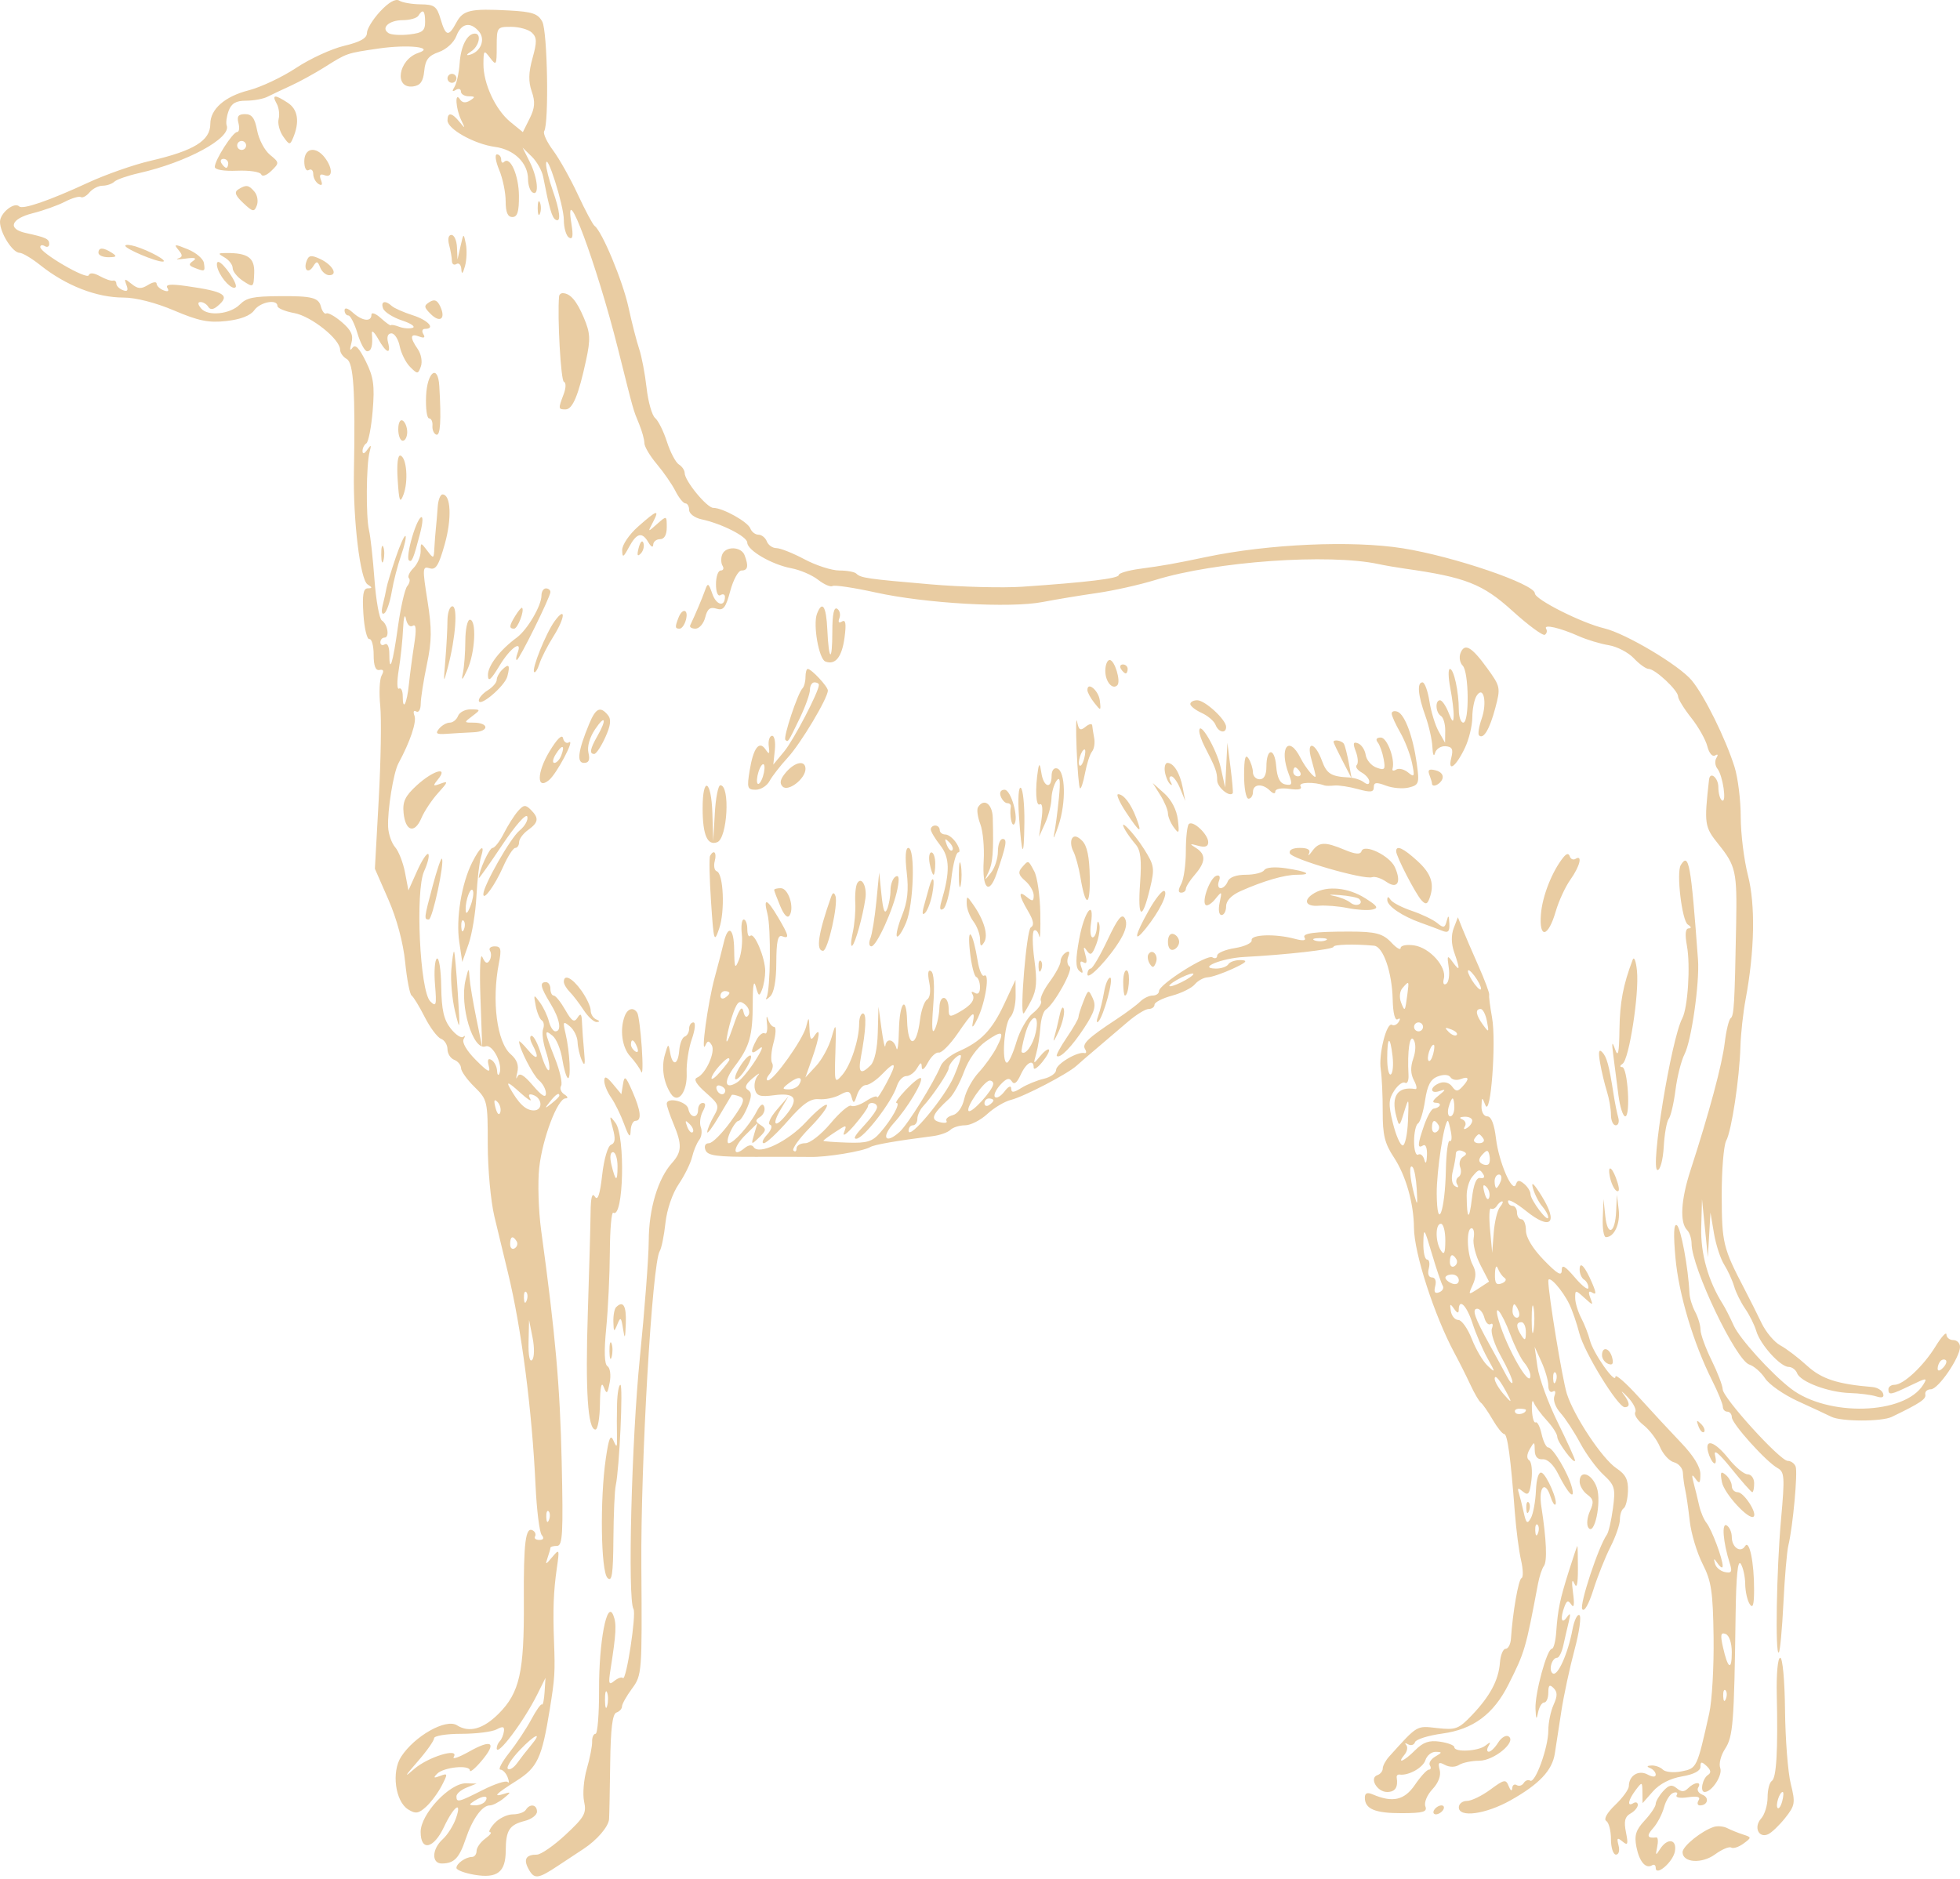 <?xml version="1.0" encoding="UTF-8"?> <svg xmlns="http://www.w3.org/2000/svg" width="438" height="420" viewBox="0 0 438 420" fill="none"> <path fill-rule="evenodd" clip-rule="evenodd" d="M84.972 2.536C83.338 4.286 82 6.463 82 7.375C82 8.544 80.493 9.391 76.887 10.247C74.074 10.915 69.246 13.14 66.157 15.19C63.067 17.241 58.281 19.496 55.52 20.203C50.241 21.554 47 24.401 47 27.688C47 31.438 43.353 33.685 33.595 35.948C29.865 36.813 23.593 39.013 19.657 40.837C11.064 44.82 5.052 46.892 4.294 46.133C3.203 45.042 0 47.611 0 49.576C0 52.05 2.821 56.506 4.387 56.506C5.024 56.506 7.109 57.753 9.022 59.277C14.763 63.85 21.588 66.506 27.602 66.506C30.34 66.506 34.779 67.642 38.909 69.4C44.415 71.742 46.641 72.189 50.605 71.747C53.765 71.395 55.963 70.547 56.807 69.354C58.132 67.48 62 66.765 62 68.395C62 68.883 63.688 69.593 65.75 69.971C69.56 70.669 76 75.81 76 78.152C76 78.842 76.671 79.782 77.492 80.242C79.018 81.096 79.424 87.507 79.09 105.506C78.891 116.301 80.501 129.575 82.136 130.611C83.245 131.314 83.252 131.478 82.17 131.491C81.175 131.502 80.933 132.958 81.21 137.256C81.413 140.418 82.012 142.931 82.54 142.838C83.068 142.746 83.5 144.321 83.5 146.338C83.5 148.834 83.919 149.92 84.811 149.736C85.705 149.551 85.855 149.943 85.282 150.967C84.819 151.793 84.679 154.84 84.971 157.738C85.262 160.635 85.112 170.016 84.638 178.584L83.776 194.161L86.807 201.084C88.667 205.334 90.108 210.708 90.538 215.006C90.924 218.856 91.575 222.231 91.985 222.506C92.396 222.781 93.712 224.94 94.911 227.305C96.11 229.669 97.745 231.855 98.545 232.162C99.345 232.469 100 233.524 100 234.506C100 235.488 100.675 236.551 101.5 236.868C102.325 237.184 103.012 238.02 103.028 238.725C103.043 239.429 104.393 241.318 106.028 242.923C108.928 245.769 109 246.079 109 255.759C109 261.214 109.662 268.452 110.471 271.842C111.279 275.232 112.654 280.931 113.525 284.506C116.519 296.793 118.889 315.091 119.677 331.99C119.933 337.481 120.554 342.468 121.056 343.073C121.647 343.786 121.462 344.173 120.528 344.173C119.736 344.173 119.301 343.829 119.56 343.408C119.82 342.988 119.622 342.391 119.121 342.081C117.446 341.046 116.985 344.609 117.064 357.985C117.157 373.719 116.121 378.318 111.426 383.013C107.988 386.451 104.841 387.324 102.113 385.597C99.653 384.039 92.65 387.987 89.638 392.629C87.449 396.004 88.322 402.601 91.195 404.396C92.864 405.438 93.521 405.345 95.198 403.827C96.302 402.828 97.879 400.707 98.703 399.113C100.111 396.39 100.09 396.257 98.351 396.919C96.913 397.467 96.766 397.356 97.693 396.422C99.156 394.948 105 394.37 105 395.699C105 396.227 106.181 395.256 107.624 393.54C111.084 389.429 109.961 388.598 104.838 391.477C102.561 392.757 101.013 393.294 101.399 392.67C102.742 390.496 95.591 392.69 92.536 395.388C90.22 397.434 90.384 397.077 93.286 393.753C95.329 391.414 97 389.052 97 388.503C97 387.95 99.7 387.506 103.066 387.506C106.402 387.506 109.961 387.062 110.975 386.519C112.391 385.761 112.769 385.871 112.605 386.99C112.488 387.792 112.078 388.761 111.696 389.144C111.313 389.526 111 390.246 111 390.744C111 392.793 117.077 384.711 120.076 378.673L121.897 375.006L121.699 378.17C121.589 379.91 121.324 381.159 121.11 380.946C120.895 380.733 119.826 382.234 118.734 384.282C117.641 386.33 115.417 389.694 113.79 391.756C112.163 393.819 111.272 395.506 111.809 395.506C112.346 395.506 113.083 396.28 113.446 397.226C113.809 398.171 113.802 398.641 113.431 398.27C113.06 397.899 110.576 398.701 107.911 400.051C102.457 402.815 102 402.925 102 401.474C102 400.906 103.012 400.035 104.25 399.537L106.5 398.633L104.171 398.569C100.523 398.47 94 405.43 94 409.423C94 413.843 96.909 413.227 99.22 408.319C101.4 403.689 103.318 402.296 101.896 406.375C101.333 407.99 100.001 410.1 98.936 411.064C96.499 413.27 96.388 416.511 98.75 416.491C101.495 416.467 102.616 415.31 104.066 411.006C105.582 406.508 107.742 403.506 109.464 403.506C110.098 403.506 111.491 402.794 112.559 401.924C114.216 400.574 114.244 400.423 112.75 400.893C109.973 401.766 110.675 401.001 115.381 398.027C120.118 395.033 121.09 392.95 122.861 382.006C123.985 375.058 124.067 373.76 123.81 367.006C123.537 359.791 123.694 355.608 124.432 350.506C125.055 346.201 125.01 346.093 123.407 348.006C121.923 349.777 121.804 349.796 122.365 348.174C122.714 347.167 123 346.154 123 345.924C123 345.694 123.662 345.506 124.471 345.506C125.727 345.506 125.88 342.779 125.522 326.756C125.141 309.749 124.135 298.399 120.935 275.006C120.333 270.606 120.136 264.309 120.497 261.012C121.219 254.434 124.595 245.515 126.373 245.491C127.024 245.482 126.917 245.106 126.122 244.602C125.364 244.122 125.033 243.262 125.386 242.691C125.739 242.119 125.122 239.352 124.014 236.542C121.601 230.42 121.548 229.886 123.509 231.513C124.339 232.202 125.298 234.517 125.64 236.658C125.983 238.799 126.541 240.722 126.881 240.933C127.652 241.409 127.332 235.034 126.384 231.006C125.745 228.293 125.836 228.137 127.339 229.378C128.252 230.133 129.032 231.708 129.07 232.878C129.109 234.049 129.54 235.906 130.028 237.006C130.678 238.472 130.812 237.937 130.529 235.006C130.316 232.806 130.104 229.881 130.056 228.506C129.99 226.589 129.756 226.344 129.053 227.455C128.322 228.61 127.766 228.255 126.318 225.712C125.318 223.955 124.162 222.516 123.75 222.512C123.338 222.509 123 221.831 123 221.006C123 220.181 122.55 219.506 122 219.506C120.535 219.506 120.768 220.613 123.004 224.28C125.11 227.734 125.601 230.506 124.108 230.506C123.618 230.506 122.963 229.494 122.652 228.256C122.341 227.018 121.435 225.115 120.638 224.025C119.261 222.143 119.215 222.181 119.714 224.79C120.003 226.3 120.615 227.768 121.076 228.053C121.536 228.337 121.666 229.212 121.365 229.997C121.064 230.781 121.354 233.047 122.009 235.032C122.663 237.016 122.961 238.879 122.669 239.17C122.377 239.462 121.586 237.857 120.911 235.603C120.236 233.35 119.289 231.506 118.807 231.506C118.324 231.506 118.395 232.376 118.965 233.44C120.631 236.554 120.095 237.2 117.967 234.645C116.885 233.347 116 232.504 116 232.773C116 234.269 119.112 240.354 120.442 241.458C121.299 242.169 121.999 243.483 121.998 244.378C121.996 245.48 121.066 244.919 119.119 242.641C117.042 240.211 116.073 239.655 115.631 240.641C115.294 241.392 115.278 240.967 115.595 239.698C115.992 238.107 115.536 236.838 114.126 235.615C111.039 232.938 109.842 223.697 111.49 215.256C112.101 212.127 111.946 211.506 110.552 211.506C109.634 211.506 109.16 211.956 109.5 212.506C109.84 213.056 109.789 214.039 109.387 214.69C108.881 215.507 108.395 215.276 107.813 213.94C107.319 212.804 107.133 216.547 107.364 223.006L107.757 234.006L106.425 227.506C105.693 223.931 105.019 219.881 104.928 218.506C104.775 216.177 104.714 216.211 104.04 219.006C102.65 224.767 105.712 234.937 108.513 233.863C110.071 233.265 112.444 237.893 111.612 239.907C111.362 240.512 111.122 240.245 111.079 239.315C111.036 238.385 110.479 237.302 109.842 236.909C109.056 236.422 108.859 236.858 109.228 238.268C109.659 239.917 109.065 239.638 106.336 236.908C104.293 234.865 103.189 232.974 103.611 232.24C104.001 231.561 103.964 231.328 103.528 231.722C103.091 232.116 101.827 231.284 100.717 229.873C99.175 227.912 98.676 225.709 98.6 220.513C98.545 216.776 98.112 213.953 97.637 214.241C97.162 214.528 96.97 217.134 97.21 220.03C97.599 224.719 97.482 225.131 96.142 223.791C93.826 221.475 92.775 199.136 94.774 194.72C95.592 192.913 96.013 191.185 95.708 190.881C95.403 190.576 94.28 192.279 93.212 194.666L91.27 199.006L90.509 195.006C90.089 192.806 89.1 190.264 88.31 189.358C87.521 188.451 86.811 186.426 86.735 184.858C86.553 181.152 87.924 172.66 89.035 170.609C91.657 165.768 93.149 161.338 92.622 159.962C92.278 159.066 92.443 158.662 93.011 159.013C93.555 159.349 94.008 158.585 94.017 157.315C94.027 156.045 94.647 152.081 95.396 148.506C96.509 143.191 96.532 140.589 95.522 134.234C94.375 127.021 94.41 126.501 96.005 127.007C97.392 127.448 98.046 126.403 99.396 121.591C101.003 115.862 100.76 110.506 98.892 110.506C98.401 110.506 97.917 111.744 97.815 113.256C97.714 114.768 97.533 116.906 97.414 118.006C97.295 119.106 97.138 121.131 97.067 122.506C96.941 124.923 96.888 124.941 95.468 123.065C94.029 121.161 94 121.165 94 123.243C94 124.409 93.271 126.092 92.381 126.982C91.49 127.873 91.037 128.876 91.372 129.212C91.708 129.547 91.542 130.353 91.004 131.001C90.466 131.65 89.531 135.741 88.926 140.093C87.781 148.338 87 150.779 87 146.114C87 144.551 86.573 143.652 86 144.006C85.45 144.346 85 144.147 85 143.565C85 142.983 85.41 142.506 85.912 142.506C87.105 142.506 86.655 139.539 85.33 138.676C84.765 138.308 84.022 134.181 83.68 129.506C83.338 124.831 82.791 119.881 82.463 118.506C81.75 115.507 81.836 103.816 82.593 101.006C83.03 99.383 82.933 99.289 82.081 100.506C81.436 101.427 81.025 101.546 81.015 100.815C81.007 100.16 81.387 99.385 81.861 99.092C82.334 98.799 82.975 95.51 83.284 91.783C83.75 86.157 83.488 84.282 81.74 80.744C80.241 77.712 79.379 76.846 78.751 77.744C78.194 78.542 78.109 78.156 78.521 76.696C79.018 74.935 78.514 73.821 76.399 72.003C74.873 70.692 73.31 69.814 72.926 70.052C72.542 70.289 71.993 69.589 71.707 68.495C71.189 66.514 69.691 66.139 62.5 66.191C56.53 66.234 55.116 66.533 53.57 68.079C51.413 70.236 46.438 70.738 44.953 68.949C44.176 68.014 44.129 67.506 44.819 67.506C45.403 67.506 46.174 67.978 46.53 68.555C46.973 69.271 47.624 69.233 48.589 68.432C51.541 65.982 50.252 65.151 41.608 63.928C38.095 63.431 36.911 63.553 37.41 64.36C37.853 65.077 37.543 65.268 36.552 64.888C35.698 64.56 35 63.886 35 63.391C35 62.895 34.137 63.028 33.081 63.687C31.552 64.642 30.803 64.593 29.394 63.446C27.821 62.166 27.696 62.194 28.262 63.705C28.717 64.92 28.485 65.246 27.449 64.848C26.652 64.542 26 63.89 26 63.399C26 62.908 25.662 62.602 25.25 62.718C24.838 62.835 23.524 62.389 22.331 61.726C20.975 60.974 20.037 60.894 19.83 61.515C19.462 62.619 9 56.538 9 55.22C9 54.762 9.45 54.666 10 55.006C10.55 55.346 11 55.133 11 54.534C11 53.395 10.303 53.068 5.75 52.07C1.602 51.162 2.415 48.891 7.332 47.653C9.714 47.053 12.945 45.897 14.51 45.085C16.076 44.273 17.675 43.805 18.065 44.046C18.455 44.287 19.329 43.814 20.009 42.995C20.689 42.176 22 41.506 22.922 41.506C23.845 41.506 25.027 41.103 25.55 40.611C26.073 40.119 28.525 39.261 31 38.705C41.705 36.297 51.729 30.867 50.661 28.054C50.442 27.478 50.639 25.993 51.099 24.756C51.715 23.098 52.737 22.506 54.981 22.506C56.657 22.506 58.809 22.111 59.764 21.628C60.719 21.145 63.075 20.03 65 19.15C66.925 18.269 70.3 16.417 72.5 15.034C77.597 11.83 77.385 11.903 84.586 10.848C91.164 9.884 97.307 10.553 93.498 11.818C88.973 13.322 87.984 19.936 92.377 19.309C93.949 19.085 94.58 18.183 94.808 15.834C95.048 13.349 95.754 12.439 98.063 11.634C99.735 11.051 101.431 9.502 101.981 8.056C103.084 5.156 105.14 4.765 107.07 7.09C108.54 8.862 107.397 11.619 104.929 12.255C104.1 12.468 104.235 12.157 105.25 11.514C107.055 10.372 107.679 7.506 106.122 7.506C104.411 7.506 102.983 10.279 102.718 14.116C102.57 16.256 102.054 18.638 101.57 19.411C100.968 20.373 101.054 20.591 101.845 20.101C102.48 19.709 103 19.865 103 20.447C103 21.029 103.787 21.513 104.75 21.521C106.22 21.534 106.264 21.686 105.026 22.469C104.055 23.083 103.294 22.993 102.792 22.203C101.6 20.328 101.825 24.275 103.055 26.822C104.013 28.805 103.98 28.845 102.695 27.256C100.986 25.144 100 25.016 100 26.907C100 28.854 106.018 32.211 110.621 32.831C114.91 33.409 118 36.435 118 40.058C118 41.339 118.45 42.666 119 43.006C120.553 43.966 120.178 39.762 118.394 36.206L116.789 33.006L118.842 35.006C119.971 36.106 121.113 38.131 121.379 39.506C122.733 46.501 123.334 48.594 124.129 49.086C125.433 49.892 125.183 47.276 123.5 42.506C122.675 40.168 122.016 37.524 122.036 36.63C122.103 33.595 126 45.911 126 49.159C126 50.935 126.52 52.709 127.156 53.102C127.991 53.619 128.14 52.756 127.692 49.998C125.928 39.123 133.364 59.091 138.084 77.902C141.735 92.451 141.426 91.356 142.846 94.821C143.481 96.369 144 98.266 144 99.036C144 99.806 145.249 101.915 146.776 103.721C148.303 105.528 150.179 108.244 150.945 109.756C151.711 111.268 152.712 112.506 153.169 112.506C153.626 112.506 154 113.172 154 113.987C154 114.801 155.238 115.735 156.75 116.061C161.317 117.046 166.976 119.925 166.989 121.271C167.004 123.001 172.462 126.183 176.815 126.999C178.783 127.368 181.483 128.527 182.814 129.575C184.146 130.622 185.602 131.252 186.05 130.975C186.498 130.698 190.833 131.347 195.683 132.418C206.821 134.877 225.697 135.954 233 134.549C236.025 133.966 241.505 133.06 245.178 132.534C248.851 132.009 254.701 130.699 258.178 129.624C271.626 125.467 296.966 123.672 308.124 126.086C309.431 126.369 312.075 126.823 314 127.096C327.492 129.003 331.351 130.521 337.956 136.513C341.506 139.734 344.776 142.144 345.222 141.869C345.668 141.593 345.8 140.991 345.515 140.53C344.848 139.451 348.577 140.293 352.801 142.177C354.617 142.986 357.627 143.896 359.49 144.198C361.354 144.501 363.884 145.819 365.114 147.127C366.343 148.435 367.837 149.506 368.435 149.506C369.879 149.506 375 154.3 375 155.653C375 156.239 376.32 158.385 377.933 160.422C379.546 162.458 381.169 165.333 381.54 166.809C381.918 168.317 382.672 169.209 383.261 168.845C383.886 168.458 384.01 168.681 383.568 169.395C383.161 170.054 383.26 171.136 383.788 171.8C385.008 173.332 385.915 179.571 384.819 178.894C384.369 178.616 384 177.29 384 175.947C384 173.806 382.136 172.293 381.916 174.256C380.803 184.203 380.888 184.783 384.023 188.684C387.905 193.514 388.195 194.825 387.978 206.506C387.641 224.523 387.497 227.008 386.758 227.56C386.349 227.865 385.749 230.34 385.424 233.06C384.841 237.933 381.932 248.774 377.791 261.506C375.617 268.187 375.333 273.239 377.034 274.94C377.565 275.471 378.007 276.828 378.015 277.956C378.053 283.362 387.927 304.031 390.926 304.983C391.968 305.313 393.556 306.706 394.455 308.078C395.354 309.449 398.656 311.742 401.794 313.174C404.933 314.605 408.281 316.165 409.236 316.641C411.456 317.747 420.491 317.765 422.764 316.668C429.093 313.615 430.472 312.692 430.25 311.664C430.113 311.027 430.669 310.506 431.487 310.506C433.134 310.506 438 303.422 438 301.026C438 300.19 437.325 299.506 436.5 299.506C435.675 299.506 434.986 298.944 434.969 298.256C434.952 297.569 433.856 298.767 432.534 300.918C429.82 305.336 425.357 309.506 423.344 309.506C422.605 309.506 422 309.956 422 310.506C422 311.877 422.516 311.786 426.979 309.63C430.582 307.889 430.783 307.881 429.763 309.514C425.577 316.217 408.407 316.691 400.172 310.33C395.757 306.92 388.751 299.181 387.437 296.264C386.63 294.472 385.542 292.331 385.019 291.506C381.731 286.32 380.011 280.216 380.173 274.311L380.345 268.006L381 274.506L381.655 281.006L381.945 276.006L382.235 271.006L383.018 275.639C383.449 278.187 384.474 281.337 385.296 282.639C386.119 283.941 387.123 286.131 387.527 287.506C387.931 288.881 389.044 291.131 390 292.506C390.956 293.881 392.072 296.131 392.481 297.506C393.386 300.549 397.87 305.506 399.718 305.506C400.458 305.506 401.308 306.146 401.609 306.928C402.345 308.847 408.613 311.195 413.382 311.338C415.517 311.403 418.158 311.739 419.25 312.085C420.61 312.517 421.102 312.313 420.811 311.44C420.577 310.738 419.511 310.091 418.443 310.003C410.596 309.356 407.054 308.197 403.795 305.212C401.863 303.443 399.19 301.41 397.853 300.695C396.517 299.98 394.626 297.732 393.651 295.7C392.676 293.668 390.938 290.206 389.789 288.006C385.065 278.96 384.781 277.791 384.751 267.289C384.735 261.572 385.185 256.02 385.753 254.95C386.976 252.644 388.715 241.112 388.934 233.852C389.02 231.018 389.539 226.293 390.088 223.352C392.111 212.513 392.306 202.249 390.614 195.644C389.726 192.179 389 186.302 389 182.584C389 178.866 388.377 173.84 387.616 171.415C385.63 165.083 380.881 155.477 378.053 152.07C375.233 148.672 363.319 141.582 358.5 140.433C353.418 139.223 343 133.97 343 132.618C343 130.548 324.86 124.355 313.5 122.547C302.153 120.741 283.435 121.571 269.5 124.498C262.299 126.011 260.076 126.406 254.75 127.124C252.137 127.476 250 128.103 250 128.518C250 129.286 242.919 130.146 228.5 131.13C224.1 131.43 214.875 131.194 208 130.605C193.843 129.392 192.334 129.174 191.362 128.202C190.98 127.819 189.276 127.506 187.575 127.506C185.875 127.506 182.371 126.381 179.788 125.006C177.205 123.631 174.382 122.506 173.514 122.506C172.647 122.506 171.678 121.831 171.362 121.006C171.045 120.181 170.207 119.506 169.5 119.506C168.793 119.506 167.974 118.88 167.681 118.116C167.105 116.617 161.516 113.506 159.397 113.506C157.964 113.506 153 107.458 153 105.711C153 105.103 152.418 104.246 151.707 103.806C150.995 103.366 149.796 101.087 149.042 98.742C148.288 96.396 147.098 94.002 146.398 93.422C145.699 92.841 144.841 89.81 144.491 86.686C144.142 83.562 143.398 79.656 142.839 78.006C142.279 76.356 141.203 72.159 140.447 68.68C139.174 62.818 134.533 51.673 132.876 50.496C132.481 50.215 130.799 47.065 129.139 43.496C127.478 39.926 124.983 35.476 123.593 33.607C122.203 31.737 121.311 29.812 121.609 29.33C122.702 27.562 122.346 6.998 121.186 4.842C120.219 3.044 118.96 2.621 113.761 2.342C105.086 1.877 103.476 2.247 101.973 5.057C100.24 8.294 99.603 8.148 98.457 4.256C97.617 1.402 97.073 1.001 93.999 0.969C92.073 0.948 89.923 0.577 89.221 0.143C88.401 -0.364 86.881 0.492 84.972 2.536ZM95 4.897C95 6.886 94.41 7.356 91.487 7.697C89.554 7.923 87.472 7.797 86.859 7.419C85.012 6.277 86.923 4.506 90 4.506C91.585 4.506 93.16 4.056 93.5 3.506C94.502 1.885 95 2.346 95 4.897ZM118.867 7.302C119.992 8.368 120.016 9.378 119.002 13.001C118.105 16.203 118.056 18.228 118.822 20.426C119.638 22.767 119.534 24.133 118.359 26.488L116.843 29.528L114.07 27.267C110.712 24.529 107.989 18.658 108.032 14.249C108.062 11.181 108.143 11.111 109.532 12.947C110.894 14.748 111 14.566 111 10.437C111 6.081 111.069 5.987 114.25 5.996C116.037 6.002 118.115 6.589 118.867 7.302ZM100 17.506C100 18.056 100.45 18.506 101 18.506C101.55 18.506 102 18.056 102 17.506C102 16.956 101.55 16.506 101 16.506C100.45 16.506 100 16.956 100 17.506ZM61.82 23.148C62.325 24.051 62.527 25.598 62.269 26.586C62.011 27.573 62.464 29.33 63.275 30.489C64.653 32.456 64.802 32.477 65.504 30.801C67.002 27.23 66.583 24.463 64.319 22.98C61.402 21.068 60.683 21.116 61.82 23.148ZM53.29 27.506C53.577 28.606 53.442 29.506 52.988 29.506C52.01 29.506 48 35.775 48 37.303C48 37.936 50.009 38.28 52.99 38.155C55.735 38.041 58.156 38.41 58.37 38.977C58.59 39.555 59.579 39.212 60.63 38.191C62.455 36.421 62.448 36.334 60.323 34.591C59.126 33.608 57.838 31.162 57.462 29.155C56.945 26.397 56.288 25.506 54.772 25.506C53.259 25.506 52.895 25.997 53.29 27.506ZM55 32.506C55 33.056 54.55 33.506 54 33.506C53.45 33.506 53 33.056 53 32.506C53 31.956 53.45 31.506 54 31.506C54.55 31.506 55 31.956 55 32.506ZM68 36.065C68 37.516 68.433 38.357 69 38.006C69.55 37.666 70 38.063 70 38.888C70 39.713 70.526 40.713 71.17 41.111C71.949 41.593 72.133 41.295 71.721 40.221C71.286 39.088 71.533 38.773 72.551 39.164C74.363 39.859 74.396 37.611 72.608 35.256C70.581 32.585 68 33.038 68 36.065ZM111.551 37.974C112.348 39.881 113 43.031 113 44.974C113 47.447 113.45 48.506 114.5 48.506C115.627 48.506 115.992 47.326 115.968 43.756C115.938 39.205 114.017 34.822 112.651 36.188C112.293 36.546 112 36.314 112 35.673C112 35.031 111.573 34.506 111.051 34.506C110.529 34.506 110.754 36.067 111.551 37.974ZM51 36.506C51 37.056 50.802 37.506 50.559 37.506C50.316 37.506 49.84 37.056 49.5 36.506C49.16 35.956 49.359 35.506 49.941 35.506C50.523 35.506 51 35.956 51 36.506ZM53.239 42.337C52.298 42.935 52.582 43.704 54.361 45.376C56.493 47.379 56.812 47.437 57.389 45.933C57.744 45.009 57.522 43.635 56.895 42.879C55.59 41.307 55 41.219 53.239 42.337ZM120.158 46.506C120.158 47.881 120.385 48.444 120.662 47.756C120.94 47.069 120.94 45.944 120.662 45.256C120.385 44.569 120.158 45.131 120.158 46.506ZM100.37 54.756C100.701 55.993 100.979 57.595 100.986 58.315C100.994 59.035 101.45 59.346 102 59.006C102.55 58.666 103.045 59.202 103.1 60.197C103.167 61.426 103.425 61.204 103.904 59.506C104.292 58.131 104.381 55.881 104.102 54.506C103.603 52.046 103.584 52.054 102.916 55.006L102.237 58.006L102.118 55.256C102.053 53.743 101.498 52.506 100.883 52.506C100.213 52.506 100.008 53.406 100.37 54.756ZM28 54.925C28 55.622 34.853 58.52 36.372 58.466C37.715 58.418 33.448 56.047 30.25 55.063C29.013 54.683 28 54.621 28 54.925ZM39.864 55.843C40.858 57.039 40.845 57.425 39.803 57.767C39.086 58.003 39.85 58.013 41.5 57.79C43.537 57.515 44.072 57.68 43.166 58.306C42.093 59.048 42.157 59.352 43.498 59.867C45.802 60.751 45.855 60.723 45.572 58.793C45.433 57.85 43.813 56.464 41.971 55.713C39.013 54.506 38.767 54.521 39.864 55.843ZM22 56.506C22 57.056 23.013 57.499 24.25 57.491C26.069 57.478 26.213 57.29 25 56.506C23.061 55.253 22 55.253 22 56.506ZM50.25 57.586C51.213 58.147 52 59.206 52 59.941C52 60.675 53.053 61.966 54.341 62.81C56.629 64.309 56.685 64.268 56.807 61.032C56.935 57.603 55.396 56.509 50.5 56.55C48.663 56.565 48.642 56.65 50.25 57.586ZM68.536 58.272C67.744 60.336 68.89 61.302 70.001 59.505C70.752 58.289 70.996 58.333 71.553 59.784C71.917 60.731 72.827 61.506 73.576 61.506C75.616 61.506 74.303 59.164 71.542 57.878C69.577 56.963 69.01 57.038 68.536 58.272ZM48.725 60.256C49.588 62.533 51.942 64.897 52.646 64.193C53.275 63.564 49.873 58.585 48.781 58.537C48.386 58.52 48.361 59.293 48.725 60.256ZM124.934 66.256C124.528 70.869 125.329 85.081 126.01 85.323C126.521 85.504 126.495 86.703 125.95 88.138C124.723 91.365 124.741 91.506 126.379 91.506C127.962 91.506 129.283 88.34 130.971 80.506C131.987 75.787 131.916 74.438 130.465 71.006C128.864 67.216 127.436 65.556 125.75 65.521C125.338 65.513 124.97 65.844 124.934 66.256ZM96 67.495C94.687 68.317 94.715 68.649 96.226 70.16C98.325 72.259 99.655 71.271 98.407 68.541C97.743 67.089 97.098 66.808 96 67.495ZM85.62 68.958C85.926 69.756 87.825 70.955 89.838 71.621C91.852 72.287 92.923 73.027 92.217 73.264C91.511 73.501 90.161 73.398 89.217 73.036C88.273 72.673 87.435 72.518 87.355 72.691C87.275 72.864 86.263 72.149 85.105 71.101C83.946 70.052 83 69.715 83 70.351C83 72.017 80.95 71.771 78.829 69.851C77.735 68.861 77 68.66 77 69.351C77 69.986 77.379 70.506 77.842 70.506C78.305 70.506 79.223 72.306 79.882 74.506C80.541 76.706 81.512 78.506 82.04 78.506C83.011 78.506 83.347 77.244 83.104 74.506C83.031 73.681 83.667 74.243 84.518 75.756C86.328 78.976 87.457 79.362 86.71 76.506C86.388 75.274 86.68 74.506 87.469 74.506C88.173 74.506 89.009 75.802 89.326 77.385C89.643 78.969 90.686 81.049 91.645 82.008C93.302 83.665 93.421 83.659 94.058 81.879C94.428 80.844 94.118 79.124 93.364 78.033C91.541 75.398 91.644 74.432 93.664 75.207C94.783 75.637 95.091 75.463 94.605 74.676C94.207 74.032 94.359 73.506 94.941 73.506C97.419 73.506 95.705 71.567 92.25 70.463C90.188 69.804 88.072 68.869 87.55 68.385C86.081 67.025 85.001 67.346 85.62 68.958ZM95.217 88.506C95.098 91.256 95.4 93.506 95.889 93.506C96.378 93.506 96.715 94.245 96.639 95.148C96.563 96.052 96.95 96.951 97.5 97.146C98.414 97.471 98.631 93.924 98.167 86.256C97.865 81.274 95.452 83.115 95.217 88.506ZM89 95.947C89 97.354 89.45 98.506 90 98.506C90.55 98.506 91 97.633 91 96.565C91 95.497 90.55 94.346 90 94.006C89.433 93.655 89 94.496 89 95.947ZM88.87 107.254C89.183 112.108 89.385 112.621 90.168 110.541C91.288 107.561 90.884 102.286 89.5 101.831C88.883 101.629 88.642 103.708 88.87 107.254ZM142.596 117.69C140.595 119.462 139.018 121.79 139.04 122.94C139.075 124.739 139.273 124.65 140.572 122.256C142.299 119.072 143.489 118.798 144.92 121.256C145.486 122.227 145.953 122.45 145.97 121.756C145.986 121.069 146.675 120.506 147.5 120.506C148.457 120.506 149 119.544 149 117.851C149 115.211 148.988 115.207 146.854 117.101C144.72 118.996 144.715 118.994 145.89 116.756C147.471 113.742 146.86 113.915 142.596 117.69ZM92.095 120.049C91.357 122.548 91.023 124.863 91.353 125.193C92.006 125.846 92.388 124.944 93.865 119.256C95.255 113.905 93.704 114.6 92.095 120.049ZM88.405 124.691C87.415 127.614 86.497 130.655 86.363 131.447C86.23 132.24 85.851 133.965 85.52 135.281C85.168 136.686 85.313 137.43 85.873 137.085C86.397 136.761 87.148 134.591 87.541 132.264C87.934 129.937 88.878 126.269 89.639 124.113C90.399 121.958 90.837 120.01 90.613 119.785C90.388 119.56 89.394 121.768 88.405 124.691ZM142.731 122.426C142.296 124.089 142.426 124.48 143.168 123.738C143.75 123.156 144.028 122.091 143.788 121.369C143.538 120.62 143.085 121.074 142.731 122.426ZM85.195 124.006C85.215 125.656 85.439 126.21 85.693 125.237C85.947 124.264 85.93 122.914 85.656 122.237C85.382 121.56 85.175 122.356 85.195 124.006ZM161.38 123.958C161.074 124.757 161.114 125.882 161.47 126.458C161.827 127.034 161.641 127.506 161.059 127.506C160.477 127.506 160 128.883 160 130.565C160 132.35 160.417 133.367 161 133.006C161.55 132.666 162 132.838 162 133.388C162 135.724 160.093 135.298 159.202 132.762C158.314 130.237 158.174 130.174 157.526 132.006C156.913 133.74 155.386 137.339 154.238 139.756C154.042 140.168 154.575 140.506 155.422 140.506C156.269 140.506 157.248 139.367 157.597 137.975C158.076 136.068 158.693 135.591 160.103 136.039C161.647 136.529 162.187 135.834 163.194 132.069C163.866 129.559 164.996 127.506 165.707 127.506C167.125 127.506 167.324 126.513 166.393 124.088C165.632 122.104 162.126 122.014 161.38 123.958ZM121 133.102C121 135.378 117.853 140.745 115.5 142.482C111.7 145.287 109 148.806 109.039 150.902C109.069 152.509 109.683 152.002 111.641 148.756C114.071 144.724 116.869 142.8 115.638 146.006C115.322 146.831 115.255 147.506 115.489 147.506C116.029 147.506 123 133.407 123 132.316C123 131.871 122.55 131.506 122 131.506C121.45 131.506 121 132.224 121 133.102ZM99.991 138.756C99.987 140.543 99.775 144.481 99.522 147.506C99.071 152.893 99.083 152.924 100.113 149.006C101.822 142.498 102.332 135.506 101.097 135.506C100.493 135.506 99.996 136.969 99.991 138.756ZM115.212 137.538C113.77 139.847 113.697 140.506 114.883 140.506C115.688 140.506 117.254 136.427 116.672 135.845C116.536 135.709 115.879 136.47 115.212 137.538ZM182.572 137.18C181.642 139.603 182.991 147.288 184.444 147.846C186.673 148.701 188.142 146.867 188.728 142.497C189.141 139.416 188.982 138.399 188.164 138.905C187.444 139.35 187.228 139.075 187.58 138.159C187.886 137.361 187.656 136.411 187.068 136.048C186.358 135.609 186 137.308 186 141.114C186 148.156 185.207 147.886 184.881 140.732C184.641 135.461 183.754 134.098 182.572 137.18ZM92.229 139.865C92.992 139.393 93.087 140.653 92.548 144.1C92.127 146.798 91.601 150.774 91.379 152.935C90.932 157.289 90 159.099 90 155.614C90 154.39 89.624 153.62 89.165 153.904C88.706 154.188 88.679 152.302 89.105 149.713C89.532 147.124 89.969 142.981 90.077 140.506C90.184 138.031 90.468 137.025 90.708 138.271C90.96 139.581 91.601 140.253 92.229 139.865ZM123.93 138.849C121.999 141.502 118.75 149.589 119.367 150.206C119.615 150.454 120.149 149.61 120.555 148.331C120.96 147.052 122.378 144.285 123.705 142.183C126.317 138.044 126.501 135.315 123.93 138.849ZM151.607 138.088C150.801 140.187 150.838 140.506 151.883 140.506C152.369 140.506 153.002 139.606 153.29 138.506C153.907 136.144 152.488 135.792 151.607 138.088ZM103.986 143.256C103.979 145.869 103.729 149.131 103.431 150.506C103.038 152.324 103.314 152.088 104.445 149.641C106.18 145.886 106.548 138.506 105 138.506C104.45 138.506 103.994 140.643 103.986 143.256ZM326.368 145.99C326.019 146.898 326.244 148.15 326.867 148.773C328.265 150.171 328.383 161.506 327 161.506C326.45 161.506 326 160.212 326 158.631C326 154.592 324.891 149.506 324.009 149.506C323.602 149.506 323.639 151.418 324.091 153.756C324.543 156.094 324.885 158.906 324.85 160.006C324.8 161.593 324.563 161.438 323.701 159.256C323.103 157.744 322.251 156.506 321.807 156.506C320.655 156.506 320.807 159.269 322 160.006C322.55 160.346 322.984 161.835 322.965 163.315L322.929 166.006L321.514 163.506C320.735 162.131 319.8 159.094 319.436 156.756C319.071 154.418 318.374 152.506 317.886 152.506C316.617 152.506 316.864 155.385 318.529 160.006C319.321 162.206 320.029 165.356 320.101 167.006C320.173 168.656 320.432 169.249 320.676 168.323C320.921 167.397 321.979 166.704 323.027 166.783C324.528 166.896 324.803 167.444 324.32 169.365C323.467 172.764 325.36 171.375 327.378 167.121C328.27 165.242 329.007 162.197 329.015 160.355C329.024 158.513 329.45 156.344 329.962 155.534C331.523 153.065 332.387 156.958 331.098 160.656C330.489 162.402 330.226 164.065 330.512 164.351C331.492 165.332 332.883 163.007 334.141 158.285C335.363 153.7 335.311 153.441 332.332 149.329C328.833 144.499 327.275 143.627 326.368 145.99ZM247 149.947C247 152.342 248.595 154.245 249.687 153.153C250.538 152.301 249.09 147.506 247.981 147.506C247.441 147.506 247 148.604 247 149.947ZM112.183 149.723C111.532 150.374 111 151.383 111 151.965C111 152.548 110.1 153.587 109 154.274C107.9 154.961 107 155.983 107 156.544C107 158.271 112.798 153.387 113.377 151.173C114.05 148.598 113.716 148.19 112.183 149.723ZM250.5 149.506C250.84 150.056 251.316 150.506 251.559 150.506C251.802 150.506 252 150.056 252 149.506C252 148.956 251.523 148.506 250.941 148.506C250.359 148.506 250.16 148.956 250.5 149.506ZM180 151.339C180 152.348 179.701 153.471 179.336 153.836C178.268 154.904 174.976 164.816 175.512 165.351C176.116 165.955 176.083 166.005 178.782 160.396C180.002 157.861 181 155.049 181 154.146C181 153.244 181.45 152.506 182 152.506C182.55 152.506 183 152.759 183 153.068C183 154.586 177.381 165.363 175.243 167.946L172.809 170.886L173.155 167.594C173.345 165.778 173.052 164.368 172.5 164.45C171.95 164.531 171.633 165.589 171.795 166.801C172.03 168.562 171.887 168.705 171.086 167.514C169.665 165.401 168.344 167.154 167.515 172.256C166.89 176.1 167.02 176.506 168.877 176.506C170.006 176.506 171.398 175.631 171.97 174.562C172.542 173.493 174.379 171.13 176.051 169.312C178.967 166.141 185 156.04 185 154.328C185 153.443 181.326 149.506 180.5 149.506C180.225 149.506 180 150.331 180 151.339ZM243 154.232C243 154.722 243.688 155.997 244.529 157.065C246.01 158.945 246.05 158.929 245.779 156.584C245.522 154.35 243 152.215 243 154.232ZM266 157.345C266 157.807 267.138 158.703 268.528 159.337C269.919 159.97 271.317 161.168 271.635 161.997C272.293 163.711 274 164.045 274 162.461C274 160.855 269.285 156.506 267.545 156.506C266.695 156.506 266 156.884 266 157.345ZM102.362 160.006C102.045 160.831 101.214 161.506 100.515 161.506C99.817 161.506 98.74 162.114 98.124 162.857C97.224 163.941 97.546 164.169 99.751 164.013C101.263 163.907 103.989 163.749 105.809 163.663C109.396 163.493 109.342 161.506 105.75 161.506C103.66 161.506 103.657 161.477 105.559 160.038C107.449 158.608 107.44 158.569 105.219 158.538C103.964 158.52 102.678 159.181 102.362 160.006ZM131.677 161.756C129.173 167.785 128.807 170.506 130.5 170.506C131.588 170.506 131.881 169.847 131.5 168.256C131.175 166.898 131.759 164.817 132.974 163.006C135.266 159.59 135.663 160.722 133.5 164.506C131.863 167.37 131.661 168.506 132.792 168.506C133.227 168.506 134.336 166.845 135.256 164.816C136.482 162.111 136.638 160.775 135.842 159.816C134.145 157.771 133.137 158.241 131.677 161.756ZM311 159.48C311 159.982 311.856 161.88 312.903 163.699C313.95 165.518 315.133 168.572 315.533 170.486C316.181 173.59 316.088 173.824 314.674 172.65C313.801 171.926 312.607 171.631 312.019 171.994C311.431 172.357 311.057 172.284 311.186 171.83C311.797 169.7 309.98 164.839 308.574 164.839C307.61 164.839 307.351 165.246 307.882 165.923C308.349 166.518 308.947 168.203 309.21 169.666C309.633 172.018 309.445 172.237 307.594 171.557C306.442 171.134 305.361 169.863 305.192 168.732C305.022 167.601 304.254 166.434 303.484 166.138C302.39 165.718 302.28 166.112 302.979 167.951C303.47 169.243 303.567 170.605 303.194 170.978C302.822 171.351 303.3 172.095 304.258 172.631C305.216 173.167 306 174.088 306 174.678C306 175.374 305.561 175.419 304.75 174.805C304.063 174.285 302.596 173.816 301.491 173.763C297.49 173.571 296.482 172.955 295.431 170.066C293.872 165.78 291.837 165.452 293.051 169.683C293.573 171.503 294 173.198 294 173.449C294 174.335 291.754 171.646 290.634 169.419C287.976 164.134 285.772 167.146 288.003 173.015C288.865 175.281 288.759 175.607 287.253 175.322C286.024 175.089 285.407 173.864 285.188 171.227C284.837 166.98 283 167.124 283 171.398C283 173.198 282.473 174.173 281.5 174.173C280.675 174.173 279.993 173.46 279.985 172.589C279.976 171.719 279.533 170.331 279 169.506C278.306 168.432 278.026 169.498 278.015 173.256C278.007 176.143 278.45 178.506 279 178.506C279.55 178.506 280 177.831 280 177.006C280 175.206 282.131 175.037 283.8 176.706C284.508 177.414 285 177.485 285 176.879C285 176.297 286.36 176.052 288.142 176.314C290.211 176.617 291.059 176.41 290.624 175.707C290.071 174.812 293.704 174.707 296 175.552C296.275 175.653 297.271 175.659 298.214 175.564C299.157 175.47 301.52 175.832 303.464 176.369C306.288 177.148 307 177.064 307 175.95C307 174.847 307.566 174.771 309.711 175.586C311.202 176.153 313.51 176.344 314.84 176.01C317.088 175.446 317.213 175.078 316.62 170.752C315.787 164.675 313.953 159.702 312.312 159.072C311.59 158.795 311 158.979 311 159.48ZM240.589 167.384C240.772 171.992 241.111 175.95 241.341 176.18C241.571 176.411 242.079 174.891 242.469 172.803C242.86 170.714 243.563 168.541 244.033 167.972C244.502 167.403 244.721 166.053 244.52 164.972C244.318 163.891 244.119 162.613 244.077 162.134C244.034 161.654 243.36 161.792 242.577 162.442C241.426 163.397 241.069 163.182 240.705 161.314C240.459 160.045 240.406 162.776 240.589 167.384ZM268 163.385C268 164.016 268.52 165.54 269.156 166.77C271.634 171.562 272 172.543 272 174.385C272 175.945 274.781 178.256 275.483 177.28C275.591 177.129 275.365 174.531 274.981 171.506L274.282 166.006L274.034 171.006L273.786 176.006L272.79 171.533C271.866 167.381 268 160.806 268 163.385ZM122.779 167.967C119.945 172.68 119.889 176.673 122.69 174.348C124.422 172.911 128.593 165.021 127.149 165.914C126.6 166.253 126.005 165.836 125.826 164.987C125.622 164.021 124.48 165.138 122.779 167.967ZM298 165.827C298 166.004 298.914 167.917 300.032 170.077L302.064 174.006L301.414 170.506C301.057 168.581 300.566 166.668 300.323 166.256C299.895 165.529 298 165.179 298 165.827ZM125.417 168.863C125.07 169.767 124.38 170.506 123.885 170.506C123.389 170.506 123.532 169.626 124.204 168.551C125.619 166.285 126.335 166.469 125.417 168.863ZM242.279 169.546C241.986 170.667 241.523 171.362 241.249 171.089C240.708 170.548 241.664 167.506 242.375 167.506C242.616 167.506 242.573 168.424 242.279 169.546ZM170.5 173.506C170.125 174.689 169.592 175.432 169.317 175.157C169.042 174.882 169.125 173.689 169.5 172.506C169.875 171.323 170.408 170.58 170.683 170.855C170.958 171.13 170.875 172.323 170.5 173.506ZM175.635 172.619C174.357 174.112 174.138 175.044 174.889 175.795C176.13 177.036 180 174.049 180 171.851C180 169.826 177.677 170.235 175.635 172.619ZM231.976 172.006C231.275 176.332 231.479 180.328 232.372 179.776C232.932 179.43 233.085 180.776 232.75 183.101L232.188 187.006L233.549 184.006C234.297 182.356 234.937 179.881 234.97 178.506C235.003 177.131 235.51 175.331 236.096 174.506C236.879 173.403 237.017 174.461 236.617 178.506C236.318 181.531 235.837 185.131 235.547 186.506C235.258 187.881 235.704 186.981 236.538 184.506C238.267 179.378 238.109 172.362 236.25 171.75C235.518 171.51 235 172.203 235 173.423C235 176.486 233.202 175.961 232.716 172.756C232.401 170.674 232.221 170.492 231.976 172.006ZM260.314 172.48C260.48 173.566 260.999 174.804 261.468 175.23C261.937 175.657 261.997 175.444 261.601 174.756C261.206 174.069 261.272 173.506 261.748 173.506C262.224 173.506 263.12 174.744 263.739 176.256L264.864 179.006L264.294 176.006C263.679 172.767 262.277 170.506 260.884 170.506C260.405 170.506 260.148 171.394 260.314 172.48ZM290.5 172.506C290.84 173.056 290.641 173.506 290.059 173.506C289.477 173.506 289 173.056 289 172.506C289 171.956 289.198 171.506 289.441 171.506C289.684 171.506 290.16 171.956 290.5 172.506ZM319.421 173.161C319.739 173.991 320 174.858 320 175.088C320 176.137 321.843 175.357 322.324 174.105C322.648 173.261 322.062 172.494 320.852 172.177C319.358 171.787 318.991 172.039 319.421 173.161ZM93.16 175.507C90.541 177.899 89.937 179.154 90.187 181.68C90.595 185.817 92.652 186.413 94.174 182.835C94.836 181.279 96.529 178.74 97.937 177.192C100.14 174.771 100.218 174.483 98.498 175.129C96.723 175.797 96.653 175.692 97.872 174.193C100.313 171.193 96.816 172.168 93.16 175.507ZM157.015 180.756C157.033 186.66 158.088 189.07 160.287 188.226C162.563 187.353 163.207 175.506 160.978 175.506C160.493 175.506 159.936 178.319 159.74 181.756L159.385 188.006L159.193 181.756C158.96 174.212 156.994 173.309 157.015 180.756ZM227.699 182.269C228.35 191.678 228.828 192.283 228.921 183.815C228.964 179.86 228.602 176.378 228.116 176.078C227.621 175.772 227.437 178.493 227.699 182.269ZM259.301 177.721C260.235 179.214 261 181.04 261 181.78C261 182.519 261.59 183.931 262.311 184.917C263.467 186.498 263.574 186.293 263.211 183.188C262.959 181.032 261.793 178.763 260.201 177.336L257.601 175.006L259.301 177.721ZM223.638 178.006C223.955 178.831 224.616 179.506 225.107 179.506C225.598 179.506 225.947 179.844 225.882 180.256C225.579 182.172 226.064 184.775 226.62 184.219C227.769 183.07 225.953 176.506 224.486 176.506C223.632 176.506 223.293 177.106 223.638 178.006ZM251.619 181.506C254.721 186.193 255.344 186.541 253.917 182.789C252.698 179.581 251.105 177.506 249.863 177.506C249.373 177.506 250.163 179.306 251.619 181.506ZM115.736 181.3C114.914 182.238 113.5 184.469 112.595 186.256C111.689 188.043 110.554 189.506 110.072 189.506C109.354 189.506 107 194.666 107 196.239C107 196.478 109.336 193.181 112.191 188.913C115.15 184.488 117.576 181.733 117.833 182.505C118.081 183.249 117.3 184.654 116.098 185.628C114.102 187.244 108.043 197.885 108.013 199.827C107.987 201.474 110.583 197.898 112.42 193.756C113.456 191.418 114.685 189.506 115.152 189.506C115.618 189.506 116 188.93 116 188.227C116 187.523 116.9 186.299 118 185.506C120.36 183.805 120.49 182.853 118.615 180.978C117.436 179.799 117.009 179.846 115.736 181.3ZM218.552 180.422C218.24 180.926 218.472 182.613 219.066 184.172C219.661 185.731 220.001 189.443 219.823 192.421C219.452 198.636 221.021 200.187 222.707 195.271C224.904 188.861 225.142 187.506 224.067 187.506C223.48 187.506 223 188.77 223 190.315C223 191.86 222.3 193.997 221.445 195.065C219.932 196.954 219.917 196.949 220.904 194.898C221.86 192.912 222.054 190.429 221.852 182.756C221.77 179.649 219.863 178.3 218.552 180.422ZM265.669 184.17C265.301 184.538 265 187.269 265 190.238C265 193.208 264.534 196.508 263.965 197.572C263.251 198.905 263.251 199.506 263.965 199.506C264.534 199.506 265 199.125 265 198.659C265 198.193 265.9 196.774 267 195.506C269.462 192.668 269.534 190.94 267.25 189.508C265.74 188.561 265.808 188.495 267.75 189.026C269.312 189.453 270 189.209 270 188.228C270 186.469 266.577 183.262 265.669 184.17ZM208 185.371C208 185.847 208.955 187.451 210.123 188.935C212.259 191.651 212.329 194.854 210.395 201.412C209.907 203.065 210.033 203.604 210.796 203.132C211.407 202.754 212.211 199.759 212.583 196.476C212.954 193.192 213.654 190.506 214.138 190.506C214.621 190.506 214.455 189.606 213.768 188.506C213.081 187.406 211.952 186.506 211.259 186.506C210.567 186.506 210 186.056 210 185.506C210 184.956 209.55 184.506 209 184.506C208.45 184.506 208 184.895 208 185.371ZM251.498 185.601C251.941 186.374 252.972 187.784 253.788 188.735C254.912 190.045 255.151 192.158 254.771 197.46C254.205 205.378 255.224 205.909 256.975 198.609C258.074 194.03 257.984 193.441 255.616 189.69C253.24 185.927 249.621 182.333 251.498 185.601ZM239.572 187.389C239.207 187.981 239.326 189.261 239.838 190.235C240.349 191.209 241.067 193.815 241.433 196.026C242.563 202.859 243.639 202.854 243.529 196.017C243.457 191.499 242.936 189.013 241.831 187.908C240.769 186.847 240.014 186.674 239.572 187.389ZM212.807 190.032C212.499 190.34 211.94 189.785 211.564 188.799C211.022 187.374 211.136 187.259 212.124 188.239C212.808 188.918 213.115 189.725 212.807 190.032ZM293.208 190.256C292.502 191.219 292.194 191.444 292.522 190.756C292.92 189.921 292.241 189.506 290.476 189.506C288.859 189.506 287.989 189.974 288.235 190.711C288.671 192.019 304.777 196.692 306.635 196.049C307.26 195.833 308.685 196.297 309.802 197.08C312.28 198.815 313.231 197.198 311.719 193.824C310.559 191.236 304.841 188.484 304.258 190.233C303.993 191.028 302.889 190.94 300.474 189.931C296.038 188.077 294.762 188.134 293.208 190.256ZM105.511 192.756C103.132 197.486 101.855 205.342 102.628 210.503L103.301 214.999L104.709 211.003C105.484 208.804 106.274 204.007 106.464 200.342C106.655 196.677 107.109 192.739 107.473 191.592C108.477 188.429 107.353 189.096 105.511 192.756ZM202.622 194.95C203.09 198.925 202.811 201.521 201.589 204.575C200.669 206.874 200.154 208.994 200.445 209.284C200.736 209.575 201.655 208.183 202.487 206.192C204.185 202.128 204.566 189.506 202.991 189.506C202.358 189.506 202.221 191.533 202.622 194.95ZM311.997 190.256C311.993 191.377 316.327 199.767 317.653 201.205C318.568 202.197 318.929 202.134 319.403 200.899C320.639 197.676 319.902 195.304 316.777 192.45C313.585 189.534 312.003 188.808 311.997 190.256ZM158.687 191.256C158.449 191.668 158.542 196.281 158.893 201.506C159.498 210.516 159.592 210.826 160.724 207.506C162.042 203.639 161.678 195.232 160.171 194.73C159.644 194.554 159.442 193.532 159.723 192.458C160.222 190.55 159.544 189.765 158.687 191.256ZM207.755 193.006C208.018 194.381 208.406 195.506 208.617 195.506C208.827 195.506 209 194.381 209 193.006C209 191.631 208.612 190.506 208.139 190.506C207.665 190.506 207.492 191.631 207.755 193.006ZM349.338 191.646C346.829 194.781 344.663 200.289 344.348 204.338C343.912 209.936 345.973 209.521 347.668 203.669C348.334 201.367 349.806 198.182 350.94 196.591C353.054 193.621 353.715 190.946 352.085 191.953C351.582 192.264 351.003 192.016 350.799 191.403C350.549 190.652 350.071 190.731 349.338 191.646ZM96.7 197.954C94.743 205.299 94.719 205.506 95.827 205.506C96.643 205.506 99.419 192.592 98.747 191.92C98.556 191.729 97.635 194.444 96.7 197.954ZM214.272 195.506C214.272 197.981 214.467 198.994 214.706 197.756C214.944 196.518 214.944 194.494 214.706 193.256C214.467 192.018 214.272 193.031 214.272 195.506ZM228.343 193.902C227.45 194.922 227.62 195.592 229.093 196.854C230.142 197.752 231 199.221 231 200.119C231 201.456 230.729 201.526 229.5 200.506C227.514 198.857 227.603 200.025 229.741 203.644C230.989 205.758 231.158 206.791 230.337 207.298C229.414 207.87 227.849 226.508 228.724 226.506C228.848 226.506 229.633 225.183 230.469 223.567C231.655 221.273 231.805 219.287 231.154 214.527C230.696 211.171 230.664 208.214 231.084 207.954C231.505 207.694 232.02 208.275 232.23 209.244C232.44 210.213 232.55 207.856 232.475 204.006C232.4 200.156 231.797 195.994 231.134 194.756C229.74 192.152 229.848 192.185 228.343 193.902ZM375.6 193.345C374.579 194.996 375.862 205.803 377.177 206.637C377.962 207.134 378.046 207.482 377.384 207.491C376.634 207.501 376.501 208.776 376.977 211.383C377.788 215.817 377.181 225.232 375.931 227.607C373.446 232.332 368.69 261.508 370.407 261.502C371.019 261.499 371.63 259.209 371.795 256.299C371.958 253.44 372.461 250.63 372.912 250.054C373.364 249.477 374.044 246.573 374.422 243.6C374.801 240.626 375.711 237.026 376.444 235.6C377.983 232.609 379.829 219.656 379.451 214.506C377.872 192.981 377.406 190.422 375.6 193.345ZM282.522 194.47C282.17 195.04 280.319 195.506 278.41 195.506C276.246 195.506 274.72 196.071 274.362 197.006C274.045 197.831 273.336 198.506 272.786 198.506C272.236 198.506 272.059 197.793 272.394 196.922C272.767 195.949 272.544 195.491 271.813 195.735C270.417 196.2 268.512 201.352 269.406 202.245C269.744 202.583 270.722 201.993 271.578 200.933C273.065 199.095 273.109 199.132 272.549 201.756C272.211 203.341 272.394 204.506 272.981 204.506C273.541 204.506 274 203.627 274 202.553C274 201.313 275.187 200.071 277.25 199.152C282.36 196.875 287.078 195.506 289.816 195.506C293.432 195.506 292.185 194.778 287.331 194.055C284.851 193.685 282.903 193.853 282.522 194.47ZM195.838 201.506C195.49 205.081 194.885 208.793 194.495 209.756C194.105 210.719 194.207 211.506 194.722 211.506C195.893 211.506 199.685 203.143 200.56 198.631C201.015 196.282 200.877 195.464 200.107 195.94C199.498 196.316 199 197.686 199 198.983C199 200.281 198.662 202.167 198.25 203.174C197.722 204.463 197.348 203.524 196.986 200.006L196.472 195.006L195.838 201.506ZM191.591 197.359C191.228 197.945 191.02 199.906 191.127 201.716C191.235 203.525 190.973 206.581 190.545 208.506C190.117 210.431 190.083 211.704 190.471 211.335C191.183 210.657 192.802 204.829 193.389 200.829C193.781 198.162 192.556 195.798 191.591 197.359ZM207.647 198.256C207.378 199.219 206.847 201.131 206.467 202.506C206.014 204.144 206.113 204.661 206.755 204.006C207.294 203.456 208.009 201.543 208.343 199.756C208.981 196.338 208.482 195.262 207.647 198.256ZM105.092 202.592C104.453 204.191 104.105 204.443 104.063 203.338C103.979 201.121 105.274 197.827 105.712 199.142C105.902 199.712 105.623 201.264 105.092 202.592ZM173 198.891C173 199.103 173.613 200.735 174.363 202.518C175.233 204.587 175.99 205.331 176.457 204.576C177.561 202.789 176.166 198.506 174.481 198.506C173.666 198.506 173 198.679 173 198.891ZM256.712 203.476C253.523 209.149 253.215 211.038 256.054 207.506C259.072 203.751 261.092 199.681 260.209 199.135C259.777 198.868 258.204 200.822 256.712 203.476ZM293.75 199.586C291.104 201.127 291.652 202.686 294.75 202.428C296.262 202.302 299.143 202.535 301.15 202.945C303.158 203.355 305.633 203.512 306.65 203.292C308.157 202.967 307.851 202.487 305 200.703C301.276 198.373 296.625 197.912 293.75 199.586ZM185.704 200.506C182.851 208.607 182.274 212.506 183.929 212.506C185.013 212.506 187.369 202.042 186.692 200.233C186.368 199.368 186.077 199.449 185.704 200.506ZM303.749 200.922C304.862 202.035 303.042 202.786 301.774 201.737C301.073 201.157 299.375 200.475 298 200.221C296.625 199.967 297.225 199.889 299.333 200.048C301.441 200.208 303.428 200.601 303.749 200.922ZM216.032 202.033C216.049 203.118 216.724 204.88 217.532 205.947C218.339 207.015 219.007 208.815 219.015 209.947C219.027 211.55 219.229 211.692 219.927 210.589C220.903 209.048 219.917 205.653 217.487 202.184C216.06 200.146 216.001 200.14 216.032 202.033ZM310.015 201.141C309.997 202.49 313.331 204.761 317.5 206.238C319.15 206.823 321.288 207.621 322.25 208.011C323.636 208.573 323.976 208.23 323.884 206.363C323.795 204.549 323.659 204.426 323.296 205.831C322.888 207.409 322.598 207.471 321.162 206.288C320.248 205.536 317.7 204.313 315.5 203.572C313.3 202.831 311.169 201.725 310.765 201.115C310.232 200.311 310.026 200.318 310.015 201.141ZM171.503 204.256C172.33 207.417 172.176 221.359 171.296 222.945C170.972 223.528 171.327 223.429 172.085 222.725C172.971 221.901 173.469 219.182 173.481 215.103C173.495 210.449 173.832 208.891 174.75 209.242C176.476 209.902 176.329 209.177 173.901 205.063C171.388 200.803 170.523 200.512 171.503 204.256ZM241.196 209.726C240.338 214.34 240.331 216.212 241.167 216.976C241.98 217.719 242.117 217.504 241.659 216.204C241.246 215.035 241.407 214.64 242.119 215.079C242.858 215.536 242.995 214.984 242.542 213.381C242.041 211.614 242.127 211.381 242.877 212.472C243.697 213.664 244.09 213.399 244.983 211.051C245.587 209.463 245.89 207.453 245.656 206.585C245.392 205.6 245.188 205.853 245.116 207.256C245.052 208.494 244.628 209.506 244.173 209.506C243.718 209.506 243.545 208.156 243.787 206.506C244.636 200.719 242.341 203.572 241.196 209.726ZM247.5 210.077C245.85 213.571 244.163 216.447 243.75 216.468C243.337 216.489 243.002 217.069 243.005 217.756C243.01 219.322 247.994 214.053 250.435 209.9C251.641 207.848 251.962 206.274 251.38 205.259C250.707 204.085 249.794 205.219 247.5 210.077ZM103.683 207.694C103.364 208.491 103.127 208.254 103.079 207.089C103.036 206.035 103.272 205.445 103.604 205.777C103.936 206.109 103.972 206.972 103.683 207.694ZM165.772 208.756C165.975 210.543 165.688 213.131 165.134 214.506C164.245 216.713 164.119 216.443 164.063 212.197C164 207.355 162.684 206.538 161.719 210.741C161.433 211.987 160.526 215.481 159.703 218.506C158.173 224.133 156.536 236.103 157.634 233.643C158.129 232.533 158.392 232.522 159.048 233.584C159.964 235.066 157.715 240.051 155.771 240.844C154.928 241.189 155.58 242.313 157.707 244.185C160.72 246.835 160.828 247.157 159.493 249.506C158.711 250.881 158.059 252.456 158.045 253.006C158.031 253.556 159.21 251.981 160.666 249.506C162.122 247.031 163.403 244.883 163.513 244.732C163.623 244.582 164.425 244.732 165.295 245.066C166.61 245.57 166.28 246.504 163.345 250.589C161.402 253.294 159.194 255.506 158.438 255.506C157.611 255.506 157.298 256.12 157.653 257.045C158.135 258.3 160.209 258.579 168.872 258.555C174.717 258.539 180.175 258.546 181 258.571C184.595 258.68 192.877 257.32 194.5 256.355C195.401 255.819 200.305 254.965 208.425 253.93C210.033 253.725 211.811 253.095 212.375 252.531C212.939 251.967 214.412 251.506 215.648 251.506C216.885 251.506 219.123 250.37 220.621 248.982C222.119 247.594 224.504 246.171 225.922 245.821C228.805 245.11 238.546 240.039 240.567 238.198C241.287 237.543 243.366 235.748 245.188 234.21C247.01 232.673 250.044 230.085 251.93 228.46C253.817 226.835 255.954 225.506 256.68 225.506C257.406 225.506 258 225.073 258 224.545C258 224.016 259.748 223.113 261.884 222.537C264.019 221.962 266.325 220.82 267.006 219.999C267.687 219.178 268.977 218.473 269.872 218.432C270.768 218.391 273.3 217.524 275.5 216.506C278.546 215.096 278.977 214.637 277.309 214.58C276.104 214.539 274.84 214.956 274.5 215.506C274.16 216.056 272.896 216.492 271.691 216.476C267.502 216.417 273.041 214.142 278 213.884C287.446 213.391 298 212.193 298.001 211.612C298.002 211.077 302.643 210.948 307.049 211.361C309.107 211.554 311.085 217.273 311.226 223.437C311.294 226.425 311.733 228.171 312.324 227.806C312.879 227.463 312.993 227.708 312.585 228.368C312.187 229.012 311.51 229.321 311.079 229.055C309.886 228.318 308.036 235.612 308.556 239.006C308.808 240.656 309.004 244.898 308.992 248.433C308.973 253.639 309.443 255.577 311.469 258.639C314.154 262.696 315.936 268.928 315.976 274.398C316.017 280.116 320.546 294.096 325.082 302.506C326.12 304.431 327.702 307.581 328.597 309.506C329.492 311.431 330.546 313.231 330.938 313.506C331.33 313.781 332.501 315.468 333.541 317.256C334.581 319.044 335.752 320.506 336.144 320.506C336.877 320.506 337.591 325.768 338.519 338.006C338.811 341.856 339.437 346.673 339.909 348.711C340.382 350.749 340.428 352.549 340.012 352.711C339.331 352.976 338.035 360.405 337.649 366.256C337.567 367.494 337.033 368.506 336.463 368.506C335.892 368.506 335.319 369.898 335.19 371.6C334.891 375.52 332.977 379.101 328.901 383.368C325.969 386.438 325.296 386.687 321.193 386.224C316.478 385.693 316.865 385.464 310.43 392.59C309.644 393.461 309 394.661 309 395.257C309 395.852 308.469 396.516 307.82 396.733C305.935 397.361 307.726 400.506 309.969 400.506C311.787 400.506 312.469 399.475 312.118 397.256C312.053 396.843 312.337 396.555 312.75 396.614C314.739 396.901 317.998 395.089 318.534 393.398C318.865 392.357 319.892 391.52 320.817 391.536C322.34 391.564 322.331 391.665 320.729 392.598C319.755 393.165 319.219 394.051 319.538 394.567C319.857 395.084 319.754 395.509 319.309 395.513C318.864 395.517 317.461 397.045 316.192 398.909C313.842 402.36 311.217 402.953 306.75 401.041C305.533 400.52 305 400.744 305 401.777C305 404.312 307.28 405.264 313.302 405.242C318.065 405.224 319 404.949 318.524 403.708C318.203 402.873 318.91 401.167 320.101 399.899C321.449 398.464 322.059 396.84 321.727 395.571C321.292 393.906 321.503 393.705 322.902 394.454C323.931 395.004 325.181 395.004 326.054 394.452C326.849 393.948 328.884 393.53 330.576 393.521C333.897 393.505 339.004 389.245 337.108 388.073C336.535 387.718 335.492 388.346 334.792 389.467C334.092 390.589 333.151 391.506 332.7 391.506C332.25 391.506 332.22 390.944 332.633 390.256C333.21 389.295 333.051 389.269 331.942 390.146C330.335 391.416 325 391.684 325 390.494C325 390.076 323.564 389.522 321.809 389.265C319.39 388.91 318.049 389.366 316.264 391.151C313.749 393.666 312.013 394.4 313.869 392.164C314.481 391.426 314.649 390.454 314.241 390.004C313.834 389.554 314.024 389.485 314.665 389.852C315.305 390.219 316.001 390.003 316.211 389.372C316.421 388.742 319.167 387.877 322.313 387.45C329.182 386.518 333.753 383.131 337.084 376.506C340.761 369.192 340.936 368.597 343.686 354.006C343.997 352.356 344.592 350.556 345.009 350.006C345.793 348.97 345.588 344.104 344.449 336.756C343.759 332.305 345.292 330.698 346.524 334.581C346.886 335.723 347.359 336.481 347.574 336.265C348.239 335.6 345.645 329.584 344.503 329.146C343.848 328.894 343.349 330.474 343.232 333.173C343.126 335.616 342.615 338.371 342.098 339.296C341.308 340.707 341.05 340.498 340.495 337.992C340.131 336.35 339.635 334.38 339.394 333.615C339.049 332.523 339.258 332.475 340.364 333.393C341.527 334.358 341.855 333.9 342.232 330.785C342.484 328.706 342.257 326.722 341.729 326.375C341.125 325.979 341.171 325.05 341.853 323.875C342.879 322.109 342.941 322.124 342.97 324.145C342.99 325.556 343.594 326.236 344.744 326.145C345.804 326.06 347.155 327.337 348.189 329.401C350.465 333.945 352.077 335.518 351.262 332.4C350.441 329.256 347.026 323.506 345.981 323.506C345.529 323.506 344.862 322.152 344.498 320.497C344.135 318.842 343.536 317.674 343.169 317.9C342.801 318.126 342.428 316.892 342.34 315.159C342.252 313.425 342.433 312.662 342.743 313.464C343.052 314.267 344.362 316.062 345.653 317.454C346.944 318.846 348 320.503 348 321.135C348 322.302 351.906 327.5 351.967 326.415C351.985 326.089 350.249 322.264 348.109 317.915C345.969 313.565 343.93 307.981 343.579 305.506L342.941 301.006L344.47 304.371C345.312 306.221 346 308.611 346 309.68C346 310.749 346.445 311.349 346.989 311.013C347.562 310.659 347.719 311.075 347.362 312.005C347.01 312.922 347.594 314.548 348.728 315.807C349.818 317.016 351.787 320.024 353.105 322.489C354.422 324.955 356.76 328.147 358.3 329.581C360.865 331.971 361.044 332.6 360.445 337.098C360.085 339.797 359.472 342.456 359.082 343.006C357.214 345.641 352.933 358.589 353.583 359.64C354.021 360.349 355.029 358.593 356.07 355.306C357.032 352.266 358.76 347.936 359.91 345.683C361.059 343.429 362 340.694 362 339.605C362 338.515 362.376 337.391 362.836 337.107C363.296 336.823 363.729 335.101 363.797 333.28C363.894 330.718 363.309 329.558 361.211 328.147C358.048 326.021 351.754 316.555 350.146 311.506C349.152 308.386 346 289.204 346 286.277C346 284.786 349.152 288.286 350.708 291.506C351.373 292.881 352.377 295.806 352.939 298.006C354.033 302.283 361.544 314.506 363.078 314.506C364.347 314.506 364.232 313.466 362.75 311.536C362.063 310.64 362.519 310.975 363.764 312.279C365.01 313.584 365.759 315.086 365.43 315.619C365.101 316.151 365.934 317.453 367.281 318.512C368.627 319.572 370.277 321.761 370.947 323.377C371.616 324.993 373.027 326.541 374.082 326.817C375.137 327.093 376.034 328.148 376.077 329.162C376.119 330.176 376.355 331.906 376.602 333.006C376.849 334.106 377.305 337.256 377.615 340.006C377.925 342.756 379.212 347.035 380.473 349.516C382.446 353.393 382.791 355.694 382.933 365.936C383.023 372.486 382.587 380.132 381.962 382.926C379.228 395.158 379.2 395.216 375.81 395.894C374.058 396.244 372.169 396.075 371.612 395.518C371.056 394.962 369.902 394.542 369.05 394.585C368.02 394.637 367.919 394.833 368.75 395.168C369.438 395.446 370 396.101 370 396.625C370 397.214 369.297 397.2 368.153 396.588C366.147 395.515 364 396.864 364 399.197C364 399.908 362.626 401.801 360.947 403.406C359.118 405.154 358.317 406.584 358.947 406.974C359.526 407.331 360 409.172 360 411.065C360 412.958 360.502 414.506 361.117 414.506C361.751 414.506 362.001 413.618 361.695 412.449C361.254 410.761 361.413 410.604 362.578 411.571C363.773 412.563 363.896 412.235 363.349 409.502C362.859 407.05 363.104 406.027 364.35 405.33C365.257 404.822 366 403.952 366 403.397C366 402.842 365.55 402.666 365 403.006C363.545 403.905 363.833 402.31 365.532 400.065C366.952 398.187 367.001 398.203 367.032 400.565L367.063 403.006L369.387 400.368C370.853 398.705 373.241 397.472 375.855 397.03C378.49 396.585 380 395.801 380 394.879C380 393.688 380.249 393.659 381.389 394.717C382.327 395.587 382.431 396.224 381.71 396.676C380.451 397.465 379.835 400.506 380.933 400.506C382.561 400.506 385.019 396.719 384.414 395.143C384.065 394.234 384.551 392.314 385.493 390.876C387.29 388.134 387.522 385.193 387.853 361.006C387.973 352.19 388.343 348.489 389 349.506C389.533 350.331 389.983 352.356 390 354.006C390.017 355.656 390.467 357.681 391 358.506C391.703 359.594 391.974 358.736 391.985 355.381C392.005 349.234 390.932 343.998 389.971 345.553C388.96 347.188 387 345.837 387 343.506C387 342.471 386.494 341.311 385.875 340.929C384.697 340.2 385.049 344.67 386.539 349.357C387.153 351.289 386.964 351.645 385.476 351.357C384.48 351.164 383.482 350.331 383.257 349.506C382.893 348.173 382.966 348.173 383.909 349.506C384.492 350.331 384.969 350.556 384.97 350.006C384.97 348.367 382.521 341.843 381.353 340.372C380.756 339.621 380.019 337.881 379.715 336.506C379.411 335.131 378.861 332.881 378.494 331.506C377.976 329.568 378.067 329.343 378.898 330.506C379.774 331.732 379.972 331.547 379.985 329.489C379.995 327.873 378.463 325.365 375.711 322.489C373.352 320.023 369.077 315.414 366.211 312.245C363.345 309.077 361 307.027 361 307.69C361 309.493 356.009 302.383 355.303 299.573C354.966 298.234 354.088 295.984 353.352 294.573C352.615 293.161 352.01 291.149 352.006 290.101C352 288.246 352.054 288.245 354.043 290.045C356.031 291.844 356.067 291.844 355.373 290.036C354.877 288.742 355.018 288.399 355.838 288.906C356.731 289.458 356.726 288.953 355.818 286.82C354.207 283.035 353 281.719 353 283.747C353 284.65 353.45 285.666 354 286.006C354.55 286.346 354.982 287.16 354.959 287.815C354.937 288.47 353.587 287.448 351.959 285.544C349.683 282.88 349 282.504 349 283.914C349 285.31 348.046 284.764 345 281.625C342.5 279.049 341 276.567 341 275.005C341 273.63 340.55 272.506 340 272.506C339.45 272.506 339 271.831 339 271.006C339 270.181 338.55 269.506 338 269.506C337.45 269.506 337 269.035 337 268.459C337 267.883 338.808 268.865 341.018 270.641C346.527 275.068 348.291 273.418 344.539 267.346C342.81 264.546 342.103 263.893 342.547 265.506C342.926 266.881 343.858 268.716 344.618 269.585C345.378 270.453 345.99 271.578 345.978 272.085C345.946 273.383 342.049 268.253 342.022 266.878C342.01 266.258 341.369 265.227 340.597 264.587C339.52 263.692 339.093 263.722 338.758 264.714C338.028 266.88 334.935 259.749 334.307 254.452C333.926 251.234 333.246 249.506 332.361 249.506C331.595 249.506 331.031 248.521 331.07 247.256C331.137 245.122 331.182 245.109 331.941 247.006C333.116 249.939 334.408 232.797 333.42 227.376C332.983 224.973 332.698 222.7 332.789 222.327C332.879 221.953 331.789 219.028 330.367 215.827C328.945 212.625 327.335 208.881 326.788 207.506L325.794 205.006L324.862 207.437C324.267 208.99 324.304 210.94 324.965 212.836C326.339 216.777 326.27 217.258 324.651 215.043C323.427 213.369 323.343 213.48 323.747 216.233C323.992 217.903 323.741 219.548 323.189 219.889C322.61 220.247 322.384 219.754 322.654 218.72C323.34 216.096 319.507 211.807 316.019 211.295C314.352 211.051 313 211.307 313 211.868C313 212.426 312.082 211.898 310.961 210.695C309.036 208.629 307.429 208.206 301.5 208.206C293.748 208.206 290.931 208.585 291.525 209.546C291.951 210.237 291.215 210.329 289.334 209.821C285.028 208.659 279.469 208.84 279.71 210.135C279.825 210.755 278.137 211.548 275.96 211.896C273.782 212.245 272 213.001 272 213.577C272 214.153 271.521 214.328 270.936 213.966C269.725 213.218 259 220.002 259 221.516C259 222.061 258.357 222.506 257.571 222.506C256.786 222.506 255.538 223.111 254.799 223.85C254.06 224.589 251.665 226.372 249.478 227.812C243.14 231.985 241.755 233.3 242.474 234.464C242.845 235.064 242.778 235.466 242.324 235.356C240.759 234.978 236 237.831 236 239.147C236 239.874 234.762 240.755 233.25 241.106C231.738 241.457 229.488 242.376 228.25 243.148C226.494 244.244 225.993 244.273 225.968 243.279C225.949 242.531 225.336 242.8 224.479 243.933C223.677 244.993 222.719 245.558 222.35 245.189C221.981 244.82 222.506 243.605 223.516 242.488C224.862 241.001 225.554 240.785 226.108 241.68C226.622 242.512 227.254 242.042 228.092 240.204C229.333 237.479 231 236.569 231 238.617C231 239.228 231.861 238.665 232.914 237.367C233.967 236.068 234.637 234.814 234.404 234.579C234.17 234.344 233.276 235.019 232.415 236.079C230.916 237.927 230.88 237.904 231.559 235.506C231.948 234.131 232.365 231.499 232.486 229.656C232.606 227.814 233.154 226.014 233.703 225.656C235.643 224.393 239.951 216.594 239.026 216.022C238.51 215.703 238.369 214.708 238.714 213.81C239.132 212.719 238.952 212.418 238.17 212.901C237.526 213.299 237 214.185 237 214.871C237 215.556 235.89 217.622 234.533 219.461C233.176 221.3 232.314 223.205 232.617 223.695C232.92 224.185 232.117 225.413 230.834 226.424C229.55 227.435 227.888 230.342 227.14 232.884C226.391 235.426 225.435 237.506 225.015 237.506C223.771 237.506 224.423 228.683 225.767 227.339C226.445 226.661 226.984 224.508 226.965 222.556L226.93 219.006L224.415 224.386C221.674 230.249 219.256 232.766 214.234 234.978C212.438 235.77 210.634 237.225 210.226 238.212C208.637 242.048 202.872 251.312 201.042 252.968C197.857 255.851 196.815 254.235 199.761 250.984C202.817 247.611 206.422 241.595 205.775 240.947C205.543 240.716 204.065 241.872 202.49 243.516C200.915 245.161 199.951 246.506 200.348 246.506C201.314 246.506 199.344 250.096 196.722 253.11C194.93 255.172 193.796 255.518 189.303 255.371C186.386 255.275 184 255.094 184 254.967C184 254.84 185.195 253.953 186.655 252.997C189.21 251.322 189.283 251.327 188.604 253.132C188.215 254.163 189.252 253.431 190.908 251.506C192.564 249.581 193.937 247.669 193.959 247.256C194.019 246.149 196 246.342 196 247.454C196 247.976 194.875 249.617 193.5 251.101C191.109 253.681 190.587 254.506 191.347 254.506C192.969 254.506 199.293 246.308 200.427 242.737C200.816 241.51 201.757 240.506 202.518 240.506C203.278 240.506 204.359 239.718 204.92 238.756C205.723 237.376 205.949 237.323 205.984 238.506C206.01 239.375 206.584 238.954 207.346 237.506C208.071 236.131 209.172 235.113 209.793 235.243C210.414 235.373 212.311 233.461 214.009 230.993C217.509 225.906 218.004 225.575 217.352 228.756C217.097 229.997 217.624 229.436 218.527 227.506C220.286 223.743 221.238 217.241 219.909 218.062C219.465 218.337 218.824 216.862 218.485 214.784C217.417 208.238 216.106 206.535 216.731 212.506C217.048 215.531 217.688 218.156 218.153 218.339C218.619 218.523 219 219.562 219 220.648C219 221.887 218.569 222.358 217.845 221.911C217.211 221.518 216.956 221.625 217.28 222.149C218.036 223.374 217.069 224.688 214.25 226.264C212.256 227.38 212 227.301 212 225.573C212 222.435 210.008 222.072 209.93 225.197C209.891 226.742 209.436 228.906 208.919 230.006C208.285 231.356 208.162 229.678 208.541 224.847C208.892 220.377 208.714 217.447 208.067 217.047C207.389 216.628 207.248 217.497 207.66 219.558C208.039 221.45 207.848 222.982 207.181 223.394C206.571 223.771 205.859 225.797 205.598 227.897C204.816 234.203 202.882 234.322 202.705 228.076C202.539 222.209 201.009 224.04 200.884 230.256C200.82 233.419 200.562 235.218 200.311 234.256C199.785 232.244 198.076 231.898 197.843 233.756C197.756 234.444 197.377 232.756 197 230.006L196.314 225.006L196.157 230.827C196.062 234.352 195.436 237.213 194.571 238.077C192.345 240.304 191.721 239.785 192.384 236.256C193.521 230.204 193.697 226.506 192.847 226.506C192.381 226.506 191.997 227.518 191.994 228.756C191.985 232.391 190.124 238.057 188.216 240.257C186.5 242.235 186.454 242.079 186.685 235.152C186.905 228.541 186.842 228.292 185.845 231.831C185.251 233.934 183.688 236.818 182.371 238.239L179.977 240.823L181.488 236.539C183.199 231.689 183.445 229.269 182 231.506C181.249 232.669 181.001 232.331 180.897 230.006C180.769 227.141 180.735 227.119 180.132 229.506C179.418 232.329 172.964 241.407 171.628 241.467C171.148 241.488 171.299 240.851 171.964 240.05C172.628 239.249 172.886 238.13 172.535 237.563C172.185 236.997 172.335 234.952 172.869 233.019C173.402 231.087 173.458 229.506 172.993 229.506C172.527 229.506 171.905 228.718 171.609 227.756C171.314 226.794 171.216 227.23 171.391 228.726C171.567 230.222 171.349 231.221 170.906 230.948C170.463 230.674 169.628 231.333 169.05 232.412C167.535 235.244 167.756 235.952 169.666 234.378C170.695 233.531 170.382 234.51 168.85 236.939C167.484 239.102 165.631 241.336 164.732 241.903C161.902 243.688 161.619 241.695 164.217 238.283C167.51 233.959 168.211 231.478 168.215 224.135C168.218 220.149 168.459 218.88 168.906 220.506C169.509 222.702 169.678 222.783 170.296 221.174C170.683 220.167 171 218.306 171 217.039C171 214.05 168.569 208.271 167.683 209.156C167.307 209.532 167 208.864 167 207.673C167 206.481 166.64 205.506 166.201 205.506C165.761 205.506 165.568 206.969 165.772 208.756ZM261 210.506C261 211.795 261.506 212.504 262.25 212.256C262.938 212.027 263.5 211.239 263.5 210.506C263.5 209.773 262.938 208.985 262.25 208.756C261.506 208.508 261 209.217 261 210.506ZM296.25 210.168C295.563 210.446 294.438 210.446 293.75 210.168C293.063 209.891 293.625 209.664 295 209.664C296.375 209.664 296.938 209.891 296.25 210.168ZM100.856 216.744C100.66 219.143 101.036 223.333 101.691 226.055C102.808 230.701 102.846 230.451 102.308 222.006C101.992 217.056 101.617 212.866 101.473 212.695C101.329 212.524 101.051 214.346 100.856 216.744ZM256.635 213.287C256.358 213.735 256.49 214.68 256.927 215.388C257.548 216.392 257.852 216.334 258.317 215.122C258.946 213.482 257.494 211.898 256.635 213.287ZM364.851 214.506C362.725 220.115 361.988 224.006 361.9 230.077C361.824 235.401 361.595 236.427 360.914 234.506C360.222 232.553 360.141 232.881 360.542 236.006C360.824 238.206 361.33 242.143 361.667 244.756C362.003 247.369 362.687 249.506 363.186 249.506C364.433 249.506 363.748 238.518 362.5 238.494C361.924 238.483 361.968 238.164 362.605 237.741C364.054 236.776 366.325 222.12 365.817 217.006C365.598 214.806 365.164 213.681 364.851 214.506ZM232.079 216.089C232.127 217.254 232.364 217.491 232.683 216.694C232.972 215.972 232.936 215.109 232.604 214.777C232.272 214.445 232.036 215.035 232.079 216.089ZM251 219.447C251 221.129 251.173 222.506 251.383 222.506C252.232 222.506 252.671 217.421 251.866 216.923C251.39 216.629 251 217.765 251 219.447ZM330.968 220.947C330.986 221.465 330.339 221.015 329.532 219.947C328.724 218.88 328.049 217.582 328.032 217.065C328.014 216.547 328.661 216.997 329.468 218.065C330.276 219.132 330.951 220.43 330.968 220.947ZM265 219.006C263.625 219.792 262.05 220.435 261.5 220.435C260.95 220.435 261.625 219.792 263 219.006C264.375 218.22 265.95 217.577 266.5 217.577C267.05 217.577 266.375 218.22 265 219.006ZM126 219.435C126 219.945 126.592 220.958 127.317 221.685C128.041 222.411 129.442 224.244 130.432 225.756C131.421 227.268 132.741 228.47 133.365 228.427C134.091 228.377 134.05 228.166 133.25 227.844C132.563 227.566 132 226.659 132 225.827C132 224.995 131.069 223.008 129.932 221.41C127.901 218.558 126 217.603 126 219.435ZM246.716 221.756C246.416 223.544 245.835 225.906 245.426 227.006C245.016 228.106 245.009 228.713 245.409 228.354C246.592 227.295 248.978 218.506 248.083 218.506C247.631 218.506 247.016 219.968 246.716 221.756ZM314.501 222.256C313.984 226.168 313.943 226.22 313.091 224.041C312.651 222.915 312.788 221.543 313.411 220.829C314.899 219.125 314.912 219.142 314.501 222.256ZM163 221.947C163 222.19 162.55 222.666 162 223.006C161.45 223.346 161 223.147 161 222.565C161 221.983 161.45 221.506 162 221.506C162.55 221.506 163 221.704 163 221.947ZM242.109 223.821C241.499 225.369 241 226.952 241 227.339C241 227.725 239.835 229.756 238.411 231.852C236.987 233.947 235.975 235.815 236.163 236.002C236.854 236.693 239.581 233.884 242.348 229.631C244.614 226.148 244.992 224.823 244.206 223.131C243.245 221.066 243.186 221.086 242.109 223.821ZM167.262 226.869C166.807 227.593 166.387 227.279 166.107 226.006C165.797 224.599 165.115 225.635 163.806 229.506C162.783 232.531 162.15 233.656 162.4 232.006C162.65 230.356 163.345 227.72 163.944 226.147C164.846 223.78 165.286 223.499 166.506 224.511C167.315 225.183 167.656 226.244 167.262 226.869ZM236.776 227.006C236.426 228.656 235.877 230.906 235.555 232.006C235.234 233.106 235.675 232.491 236.536 230.639C237.397 228.787 237.946 226.537 237.756 225.639C237.557 224.695 237.143 225.271 236.776 227.006ZM139.607 227.088C138.452 230.098 139.008 234.137 140.849 236.113C141.865 237.204 142.964 238.752 143.291 239.552C143.618 240.352 143.675 237.907 143.418 234.12C143.161 230.333 142.71 226.846 142.416 226.37C141.581 225.019 140.273 225.353 139.607 227.088ZM332.289 228.237C332.777 230.791 332.72 230.844 331.405 229.046C329.799 226.848 329.601 225.506 330.883 225.506C331.369 225.506 332.002 226.735 332.289 228.237ZM231.454 230.756C230.849 233.545 229.119 235.958 228.306 235.145C228.168 235.007 228.513 233.231 229.074 231.2C230.353 226.569 232.447 226.178 231.454 230.756ZM154 229.923C154 230.702 153.554 231.489 153.009 231.673C152.463 231.856 151.915 233.244 151.791 234.756C151.517 238.075 150.29 238.376 149.75 235.256C149.384 233.141 149.314 233.171 148.572 235.756C147.761 238.585 148.276 241.919 149.915 244.442C151.497 246.878 153.633 244.069 153.449 239.794C153.359 237.711 153.876 234.319 154.598 232.256C155.346 230.121 155.5 228.506 154.956 228.506C154.43 228.506 154 229.143 154 229.923ZM318 229.506C318 230.056 317.55 230.506 317 230.506C316.45 230.506 316 230.056 316 229.506C316 228.956 316.45 228.506 317 228.506C317.55 228.506 318 228.956 318 229.506ZM325.526 231.313C325.219 231.621 324.412 231.314 323.733 230.63C322.753 229.642 322.868 229.528 324.293 230.07C325.279 230.446 325.834 231.005 325.526 231.313ZM222.674 234.163C221.864 235.727 220.071 238.223 218.69 239.711C217.309 241.199 215.866 243.841 215.483 245.583C215.071 247.461 214.022 248.949 212.905 249.241C211.87 249.512 211.243 250.09 211.513 250.526C211.782 250.963 211.093 251.081 209.98 250.791C207.827 250.227 208.309 249.051 212.143 245.52C213.047 244.687 214.531 241.981 215.441 239.506C216.436 236.803 218.353 234.119 220.244 232.785C224.052 230.097 224.616 230.416 222.674 234.163ZM315.825 236.579C315.163 238.478 315.209 240.027 315.97 241.449C316.583 242.596 316.729 243.475 316.293 243.402C312.34 242.74 310.81 244.933 312.033 249.506C312.681 251.931 312.734 251.901 313.784 248.506C314.829 245.13 314.859 245.201 314.641 250.506C314.517 253.531 313.984 256.006 313.458 256.006C312.931 256.006 311.949 253.772 311.275 251.042C310.238 246.839 310.283 245.723 311.569 243.76C312.404 242.485 313.492 241.692 313.985 241.997C314.479 242.302 314.827 241.529 314.758 240.279C314.464 234.913 315.036 231.014 315.913 232.4C316.431 233.218 316.395 234.944 315.825 236.579ZM142.382 234.058C142.723 234.948 142.555 235.349 141.989 234.999C141.445 234.663 141 233.965 141 233.447C141 232.009 141.717 232.326 142.382 234.058ZM311.197 236.067C311.426 238.025 311.25 239.852 310.806 240.126C310.363 240.4 310 238.797 310 236.565C310 231.555 310.639 231.289 311.197 236.067ZM320.279 235.546C319.986 236.667 319.523 237.362 319.249 237.089C318.708 236.548 319.664 233.506 320.375 233.506C320.616 233.506 320.573 234.424 320.279 235.546ZM357.567 237.537C357.899 239.445 358.583 242.311 359.086 243.905C359.589 245.5 360 247.862 360 249.155C360 250.448 360.48 251.506 361.067 251.506C361.654 251.506 361.906 250.718 361.626 249.756C361.346 248.794 360.873 246.431 360.576 244.506C359.589 238.109 359.056 236.162 358.005 235.111C357.282 234.388 357.148 235.131 357.567 237.537ZM165.556 238.062C164.612 239.501 164.065 240.905 164.34 241.18C164.615 241.455 165.612 240.501 166.556 239.062C167.499 237.622 168.046 236.219 167.771 235.944C167.496 235.669 166.499 236.622 165.556 238.062ZM213.154 240.614C211.157 245.238 203.111 254.898 203.041 252.756C203.018 252.069 203.45 251.506 204 251.506C204.55 251.506 205 250.863 205 250.077C205 249.292 205.563 248.042 206.25 247.3C208.4 244.981 212 239.626 212 238.746C212 237.742 214.22 235.393 214.708 235.881C214.896 236.069 214.197 238.199 213.154 240.614ZM163 236.853C163 237.044 162.1 238.238 161 239.506C159.9 240.774 159 241.441 159 240.988C159 240.534 159.745 239.341 160.655 238.335C162.238 236.585 163 236.104 163 236.853ZM198.059 242.134C196.927 244.247 196 245.635 196 245.218C196 244.801 194.895 245.184 193.544 246.069C192.193 246.954 190.696 247.436 190.216 247.14C189.737 246.843 187.669 248.604 185.622 251.053C183.553 253.529 181.035 255.506 179.95 255.506C178.878 255.506 178 256.031 178 256.673C178 257.314 177.691 257.53 177.312 257.152C176.934 256.774 178.594 254.458 181 252.006C183.406 249.554 185.107 247.279 184.778 246.951C184.45 246.623 182.358 248.332 180.129 250.751C176.095 255.126 169.577 258.249 168.412 256.364C168.054 255.785 167.256 255.878 166.387 256.6C163.637 258.882 163.717 256.516 166.483 253.771L169.27 251.006L168.528 253.506C167.811 255.921 167.849 255.945 169.643 254.22C171.258 252.666 171.305 252.308 170 251.47C168.746 250.664 168.725 250.361 169.872 249.622C170.626 249.135 171.039 248.124 170.789 247.374C170.485 246.461 169.909 246.835 169.043 248.509C167.481 251.526 163.957 255.506 162.847 255.506C162.405 255.506 162.555 254.381 163.182 253.006C163.808 251.631 164.644 250.506 165.039 250.506C165.434 250.506 166.334 249.114 167.038 247.414C168.017 245.05 168.04 244.149 167.136 243.59C166.309 243.079 166.637 242.287 168.226 240.959C169.477 239.914 169.99 239.648 169.366 240.367C168.742 241.086 168.444 242.489 168.704 243.483C169.087 244.949 169.895 245.196 172.959 244.785C177.664 244.154 178.594 245.481 175.872 248.941C173.209 252.327 172.301 251.588 174.525 247.843L176.209 245.006L173.616 248.006C172.19 249.656 171.495 251.165 172.072 251.36C172.687 251.567 172.41 252.5 171.406 253.61C170.462 254.653 170.142 255.506 170.695 255.506C171.248 255.506 173.68 253.24 176.1 250.471C179.44 246.65 181.102 245.492 183 245.665C184.375 245.791 186.48 245.358 187.677 244.703C189.515 243.699 189.928 243.786 190.321 245.26C190.716 246.736 190.9 246.658 191.511 244.756C191.908 243.518 192.809 242.506 193.512 242.506C194.215 242.506 195.843 241.412 197.13 240.075C200.257 236.826 200.553 237.482 198.059 242.134ZM326.399 241.183C328.315 240.448 328.453 241.105 326.763 242.915C325.738 244.012 325.347 243.996 324.486 242.818C323.879 241.987 322.731 241.672 321.724 242.059C319.456 242.929 319.481 244.622 321.75 243.84C323.171 243.35 323.124 243.538 321.5 244.84C320.1 245.961 319.925 246.452 320.917 246.474C322.346 246.506 321.878 247.567 320.333 247.796C319.875 247.864 318.944 249.514 318.265 251.463C316.757 255.79 316.697 256.811 318 256.006C318.584 255.645 318.952 256.555 318.884 258.197C318.813 259.911 318.589 260.319 318.308 259.244C318.055 258.275 317.433 257.739 316.924 258.053C316.416 258.367 316 257.049 316 255.124C316 253.199 316.398 251.378 316.885 251.077C317.371 250.777 318.078 248.474 318.455 245.96C318.968 242.54 319.689 241.184 321.32 240.574C322.625 240.085 323.76 240.167 324.149 240.778C324.506 241.339 325.519 241.521 326.399 241.183ZM135.033 241.533C135.015 242.374 135.697 244.056 136.548 245.271C137.4 246.487 138.718 249.174 139.478 251.244C140.51 254.056 140.877 254.438 140.93 252.756C140.968 251.518 141.45 250.506 142 250.506C143.464 250.506 143.226 248.265 141.298 243.878C139.815 240.504 139.548 240.298 139.226 242.277L138.855 244.549L136.961 242.277C135.571 240.611 135.058 240.413 135.033 241.533ZM178.541 242.439C178.179 243.026 177.121 243.492 176.191 243.474C174.706 243.446 174.735 243.265 176.427 241.985C178.482 240.43 179.63 240.677 178.541 242.439ZM118.515 245.626C117.974 244.684 118.163 244.393 119.111 244.709C121.225 245.413 121.368 248.172 119.291 248.177C117.482 248.181 115.89 246.667 113.854 243.006C113.098 241.648 113.796 241.97 116.025 244.006C117.831 245.656 118.952 246.385 118.515 245.626ZM221.964 242.256C221.897 243.661 217.091 248.93 216.456 248.296C215.732 247.571 219.959 241.506 221.188 241.506C221.635 241.506 221.984 241.843 221.964 242.256ZM162.075 243.781C161.951 244.977 160.58 244.745 160.15 243.456C159.93 242.796 160.29 242.436 160.95 242.656C161.61 242.876 162.116 243.382 162.075 243.781ZM125 244.884C125 245.091 124.213 245.879 123.25 246.634C121.664 247.877 121.629 247.842 122.872 246.256C124.179 244.59 125 244.061 125 244.884ZM111.788 248.643C111.538 249.392 111.085 248.938 110.731 247.586C110.296 245.923 110.426 245.532 111.168 246.274C111.75 246.856 112.028 247.921 111.788 248.643ZM149 246.705C149 247.181 149.675 249.186 150.5 251.16C152.455 255.84 152.392 257.439 150.152 259.942C147.015 263.446 145.001 270.188 144.974 277.276C144.96 280.978 144.064 292.781 142.983 303.506C141.135 321.848 140.232 357.454 141.561 359.604C142.251 360.721 139.948 375.787 139.201 375.04C138.917 374.756 138.044 375.055 137.261 375.704C136.06 376.701 135.929 376.309 136.419 373.196C137.713 364.979 137.82 362.919 137.055 361.006C135.635 357.458 133.832 366.89 133.87 377.668C133.89 383.079 133.535 387.506 133.083 387.506C132.631 387.506 132.289 388.294 132.323 389.256C132.358 390.218 131.822 392.956 131.132 395.34C130.442 397.723 130.171 401.006 130.528 402.636C131.102 405.249 130.616 406.123 126.396 410.052C123.766 412.502 120.875 414.506 119.973 414.506C117.563 414.506 116.942 415.529 118.07 417.637C119.376 420.078 120.166 420 124.706 416.988C126.793 415.603 129.348 413.915 130.384 413.238C133.41 411.26 135.991 408.252 136.109 406.567C136.17 405.709 136.282 400.094 136.359 394.089C136.459 386.349 136.864 383.052 137.75 382.756C138.438 382.527 139 381.909 139 381.382C139 380.856 140.012 379.055 141.25 377.381C143.45 374.404 143.496 373.799 143.323 350.208C143.151 326.807 145.735 282.362 147.427 279.624C147.829 278.973 148.406 276.14 148.708 273.328C149.029 270.342 150.255 266.746 151.654 264.684C152.972 262.741 154.326 259.994 154.663 258.579C155 257.164 155.714 255.449 156.25 254.769C156.785 254.088 156.95 252.818 156.615 251.946C156.281 251.074 156.471 249.494 157.039 248.434C157.749 247.107 157.748 246.506 157.035 246.506C156.466 246.506 156 247.181 156 248.006C156 250.05 154.226 249.913 153.823 247.838C153.497 246.156 149 245.099 149 246.705ZM222 245.947C222 246.19 221.55 246.666 221 247.006C220.45 247.346 220 247.147 220 246.565C220 245.983 220.45 245.506 221 245.506C221.55 245.506 222 245.704 222 245.947ZM325 247.506C325 248.606 324.592 249.506 324.094 249.506C323.595 249.506 323.423 248.606 323.71 247.506C323.998 246.406 324.406 245.506 324.617 245.506C324.827 245.506 325 246.406 325 247.506ZM136.942 252.184C137.58 254.495 137.473 255.494 136.548 255.849C135.825 256.127 134.972 259.041 134.567 262.615C134.073 266.986 133.58 268.454 132.944 267.449C132.319 266.462 132.014 267.587 131.979 271.006C131.951 273.756 131.673 283.802 131.361 293.331C130.789 310.863 131.35 319.506 133.061 319.506C133.578 319.506 134.032 316.919 134.07 313.756C134.117 309.964 134.403 308.677 134.911 309.978C135.587 311.706 135.752 311.583 136.25 308.981C136.563 307.343 136.344 305.719 135.762 305.359C135.059 304.924 134.961 302.083 135.469 296.856C135.888 292.539 136.254 284.863 136.282 279.8C136.31 274.737 136.657 270.794 137.053 271.039C139.348 272.457 139.79 253.933 137.532 250.947C136.179 249.157 136.133 249.254 136.942 252.184ZM329 250.447C329 250.965 328.48 251.709 327.845 252.101C327.163 252.523 326.961 252.378 327.352 251.746C327.715 251.158 327.447 250.449 326.756 250.17C325.998 249.865 326.194 249.633 327.25 249.585C328.212 249.542 329 249.929 329 250.447ZM154.807 253.032C154.499 253.34 153.94 252.785 153.564 251.799C153.022 250.374 153.136 250.259 154.124 251.239C154.808 251.918 155.115 252.725 154.807 253.032ZM321.457 251.437C321.774 251.949 321.575 252.65 321.016 252.996C320.457 253.341 320 252.922 320 252.065C320 250.308 320.6 250.05 321.457 251.437ZM324.239 252.976C324.499 254.334 324.383 255.243 323.982 254.995C323.581 254.747 323.188 257.666 323.11 261.482C322.917 270.854 321.152 275.468 321.063 266.832C321.012 261.79 322.734 250.506 323.555 250.506C323.672 250.506 323.979 251.617 324.239 252.976ZM331.5 254.506C331.84 255.056 331.39 255.506 330.5 255.506C329.61 255.506 329.16 255.056 329.5 254.506C329.84 253.956 330.29 253.506 330.5 253.506C330.71 253.506 331.16 253.956 331.5 254.506ZM326.938 258.544C326.262 258.962 325.979 260.01 326.311 260.873C326.642 261.736 326.475 262.712 325.94 263.043C325.405 263.374 325.269 264.133 325.638 264.73C326.039 265.379 325.843 265.527 325.151 265.099C324.444 264.662 324.254 263.343 324.663 261.713C325.032 260.244 325.333 258.514 325.333 257.869C325.333 257.224 325.971 256.941 326.751 257.241C327.833 257.656 327.877 257.964 326.938 258.544ZM332.655 260.184C332.368 260.471 331.658 260.412 331.076 260.053C330.356 259.608 330.415 258.971 331.26 258.052C332.297 256.924 332.556 256.946 332.838 258.183C333.025 258.997 332.942 259.897 332.655 260.184ZM138 260.673C138 264.314 137.563 264.182 136.622 260.256C136.23 258.623 136.376 257.506 136.981 257.506C137.541 257.506 138 258.931 138 260.673ZM316.598 265.768C316.81 269.518 316.745 269.66 316.037 267.006C314.998 263.112 314.817 259.989 315.679 260.852C316.053 261.225 316.466 263.438 316.598 265.768ZM359.744 262.945C360.016 264.37 360.683 265.81 361.227 266.146C361.841 266.526 361.943 265.86 361.495 264.381C360.456 260.953 359.16 259.89 359.744 262.945ZM331.515 262.531C331.864 263.094 331.553 263.432 330.824 263.281C329.923 263.094 329.311 264.603 328.907 268.006C328.322 272.937 327.81 272.609 327.757 267.272C327.742 265.768 328.295 263.855 328.987 263.022C330.476 261.228 330.685 261.187 331.515 262.531ZM335.362 264.006C335.045 264.831 334.609 265.506 334.393 265.506C334.177 265.506 334 264.831 334 264.006C334 263.181 334.436 262.506 334.969 262.506C335.501 262.506 335.678 263.181 335.362 264.006ZM332.788 267.643C332.538 268.392 332.085 267.938 331.731 266.586C331.296 264.923 331.426 264.532 332.168 265.274C332.75 265.856 333.028 266.921 332.788 267.643ZM361.16 270.697C360.943 275.695 359.219 276.461 358.73 271.777L358.336 268.006L358.168 272.256C358.076 274.593 358.395 276.506 358.878 276.506C360.732 276.506 362.119 273.497 361.728 270.321L361.32 267.006L361.16 270.697ZM335.191 269.776C334.612 270.474 333.986 273.061 333.8 275.526L333.463 280.006L332.982 274.85C332.717 272.014 332.806 269.884 333.181 270.116C333.555 270.349 334.144 270.081 334.49 269.522C334.835 268.963 335.372 268.506 335.681 268.506C335.991 268.506 335.771 269.077 335.191 269.776ZM322.985 277.256C322.973 280.045 322.721 280.622 322 279.506C320.726 277.535 320.726 273.506 322 273.506C322.55 273.506 322.993 275.194 322.985 277.256ZM374.41 281.103C375.145 289.253 378.407 300.17 382.602 308.523C383.921 311.148 385 313.794 385 314.401C385 315.009 385.45 315.506 386 315.506C386.55 315.506 387.005 316.069 387.011 316.756C387.023 318.201 394.667 326.694 397.227 328.107C398.79 328.969 398.865 330.058 398.011 339.533C396.997 350.781 396.672 370.168 397.51 369.329C397.791 369.049 398.253 364.096 398.537 358.323C398.821 352.55 399.318 346.742 399.641 345.416C400.65 341.278 401.774 329.081 401.268 327.763C401.003 327.071 400.209 326.506 399.504 326.506C397.802 326.506 385.01 312.425 384.969 310.506C384.952 309.681 383.831 306.756 382.478 304.006C381.125 301.256 380.014 298.189 380.009 297.19C380.004 296.192 379.467 294.392 378.815 293.19C378.163 291.989 377.59 290.106 377.54 289.006C377.284 283.369 375.613 274.385 374.717 273.831C374.034 273.409 373.932 275.812 374.41 281.103ZM322.399 287.343C322.723 287.867 322.367 288.535 321.607 288.826C320.641 289.197 320.377 288.779 320.73 287.431C321.026 286.299 320.725 285.506 320 285.506C319.259 285.506 318.976 284.708 319.29 283.506C319.577 282.406 319.405 281.506 318.906 281.506C318.408 281.506 318.034 279.819 318.076 277.756C318.148 274.238 318.266 274.39 319.981 280.198C320.987 283.603 322.075 286.818 322.399 287.343ZM329.315 276.756C329.09 277.994 329.772 280.679 330.829 282.723L332.75 286.439L330.391 287.986C328.086 289.496 328.056 289.476 329.118 287.145C329.904 285.421 329.9 284.188 329.103 282.698C327.797 280.259 327.628 274.506 328.861 274.506C329.335 274.506 329.539 275.518 329.315 276.756ZM115.457 277.437C115.774 277.949 115.575 278.65 115.016 278.996C114.457 279.341 114 278.922 114 278.065C114 276.308 114.6 276.05 115.457 277.437ZM325.457 281.437C325.774 281.949 325.575 282.65 325.016 282.996C324.457 283.341 324 282.922 324 282.065C324 280.308 324.6 280.05 325.457 281.437ZM336.234 285.617C336.747 285.953 336.455 286.501 335.584 286.835C334.369 287.302 334.018 286.81 334.079 284.725C334.125 283.127 334.393 282.624 334.729 283.506C335.043 284.331 335.72 285.281 336.234 285.617ZM326 286.141C326 286.888 325.36 287.198 324.5 286.868C323.675 286.551 323 285.965 323 285.566C323 285.166 323.675 284.839 324.5 284.839C325.325 284.839 326 285.425 326 286.141ZM117.683 290.694C117.364 291.491 117.127 291.254 117.079 290.089C117.036 289.035 117.272 288.445 117.604 288.777C117.936 289.109 117.972 289.972 117.683 290.694ZM342.718 297.242C342.488 298.762 342.294 297.756 342.286 295.006C342.279 292.256 342.467 291.012 342.704 292.242C342.941 293.472 342.947 295.722 342.718 297.242ZM137.667 292.173C137.3 292.539 137.032 294.002 137.07 295.423C137.133 297.739 137.224 297.799 137.952 296.006C138.668 294.241 138.818 294.359 139.232 297.006C139.617 299.475 139.727 299.254 139.85 295.756C139.99 291.794 139.254 290.586 137.667 292.173ZM325.985 292.756C326.018 290.038 327.753 291.734 329.055 295.756C329.811 298.093 331.306 301.581 332.376 303.506C334.231 306.841 334.234 306.923 332.441 305.25C331.406 304.284 329.812 301.584 328.9 299.25C327.987 296.916 326.63 295.006 325.884 295.006C325.138 295.006 324.385 294.106 324.21 293.006C323.948 291.356 324.074 291.269 324.931 292.506C325.632 293.519 325.974 293.6 325.985 292.756ZM339.362 293.006C339.678 293.831 339.501 294.506 338.969 294.506C338.436 294.506 338 293.831 338 293.006C338 292.181 338.177 291.506 338.393 291.506C338.609 291.506 339.045 292.181 339.362 293.006ZM331.707 294.495C331.993 295.589 332.621 296.24 333.102 295.943C333.583 295.645 333.713 296.09 333.39 296.931C333.068 297.772 333.973 300.552 335.402 303.109C336.831 305.666 337.997 308.264 337.994 308.882C337.99 309.5 337.397 308.881 336.674 307.506C335.952 306.131 334.237 302.981 332.863 300.506C329.528 294.497 328.846 292.506 330.125 292.506C330.709 292.506 331.421 293.401 331.707 294.495ZM337.489 298.223C338.47 300.854 339.887 303.716 340.637 304.585C341.387 305.453 342 306.751 342 307.47C342 310.502 336.78 301.449 334.946 295.237C333.624 290.759 335.544 293.014 337.489 298.223ZM118.906 303.956C118.359 304.529 118.046 302.942 118.115 299.956L118.23 295.006L119.021 299.006C119.465 301.252 119.415 303.423 118.906 303.956ZM340.985 297.756C340.972 299.575 340.784 299.719 340 298.506C338.747 296.567 338.747 295.506 340 295.506C340.55 295.506 340.993 296.518 340.985 297.756ZM136.195 302.006C136.215 303.656 136.439 304.21 136.693 303.237C136.947 302.264 136.93 300.914 136.656 300.237C136.382 299.56 136.175 300.356 136.195 302.006ZM358 302.899C358 303.665 358.624 304.531 359.387 304.824C360.36 305.198 360.623 304.782 360.27 303.431C359.691 301.217 358 300.821 358 302.899ZM434.183 305.723C433.466 306.44 433 306.499 433 305.873C433 305.304 433.3 304.539 433.667 304.173C434.033 303.806 434.566 303.739 434.85 304.023C435.134 304.307 434.834 305.072 434.183 305.723ZM347.683 308.694C347.364 309.491 347.127 309.254 347.079 308.089C347.036 307.035 347.272 306.445 347.604 306.777C347.936 307.109 347.972 307.972 347.683 308.694ZM337.09 312.006C337.894 313.578 337.673 313.501 336.056 311.645C334.925 310.347 334.007 308.772 334.015 308.145C334.031 306.952 335.355 308.614 337.09 312.006ZM137.894 313.756C137.836 316.093 137.828 319.356 137.877 321.006C137.951 323.529 137.829 323.688 137.108 322.006C136.44 320.448 136.057 321.331 135.375 326.006C134.045 335.124 134.273 351.179 135.753 352.659C136.749 353.655 137.015 351.903 137.077 343.956C137.119 338.483 137.353 333.106 137.596 332.006C138.411 328.33 139.281 309.506 138.636 309.506C138.286 309.506 137.952 311.419 137.894 313.756ZM341 315.114C341 315.941 339.058 316.409 338.613 315.689C338.324 315.222 338.743 314.839 339.544 314.839C340.345 314.839 341 314.963 341 315.114ZM379.564 318.799C379.94 319.785 380.499 320.34 380.807 320.032C381.115 319.725 380.808 318.918 380.124 318.239C379.136 317.259 379.022 317.374 379.564 318.799ZM381.714 324.522C382.004 325.63 382.595 326.756 383.027 327.023C383.46 327.29 383.564 326.496 383.259 325.257C382.893 323.77 384.14 324.787 386.937 328.256C389.265 331.143 391.357 333.506 391.585 333.506C391.813 333.506 392 332.606 392 331.506C392 330.406 391.344 329.506 390.543 329.506C389.741 329.506 387.829 327.931 386.293 326.006C383.195 322.124 380.892 321.377 381.714 324.522ZM384.797 331.247C385.284 333.816 390.918 339.921 391.897 338.942C392.709 338.13 389.676 333.506 388.331 333.506C387.599 333.506 387 332.886 387 332.128C387 331.371 386.387 330.242 385.637 329.62C384.527 328.699 384.371 329.001 384.797 331.247ZM353 331.146C353 332.048 353.77 333.348 354.71 334.036C356.115 335.063 356.221 335.726 355.304 337.739C354.689 339.087 354.516 340.723 354.918 341.373C356.274 343.567 357.959 335.687 356.828 332.443C355.74 329.321 353 328.393 353 331.146ZM341.079 337.089C341.127 338.254 341.364 338.491 341.683 337.694C341.972 336.972 341.936 336.109 341.604 335.777C341.272 335.445 341.036 336.035 341.079 337.089ZM122.683 339.694C122.364 340.491 122.127 340.254 122.079 339.089C122.036 338.035 122.272 337.445 122.604 337.777C122.936 338.109 122.972 338.972 122.683 339.694ZM343.683 342.694C343.364 343.491 343.127 343.254 343.079 342.089C343.036 341.035 343.272 340.445 343.604 340.777C343.936 341.109 343.972 341.972 343.683 342.694ZM350.596 351.119C348.574 357.533 348.133 359.665 347.764 364.819C347.619 366.845 347.18 368.503 346.789 368.504C345.695 368.507 342.983 378.483 343.136 381.938C343.241 384.293 343.373 384.483 343.706 382.756C343.944 381.518 344.558 380.506 345.07 380.506C345.581 380.506 346 379.516 346 378.306C346 376.623 346.276 376.382 347.173 377.279C348.07 378.176 348.07 379.057 347.173 381.026C346.528 382.442 346 385.026 346 386.77C346 390.582 343.07 398.667 341.941 397.97C341.499 397.697 340.851 397.938 340.5 398.506C340.149 399.074 339.443 399.28 338.931 398.963C338.419 398.647 337.968 398.977 337.93 399.697C337.891 400.417 337.544 400.207 337.158 399.231C336.513 397.599 336.18 397.66 333.034 399.981C331.152 401.37 328.799 402.506 327.806 402.506C326.813 402.506 326 403.151 326 403.939C326 406.308 332 405.491 337.57 402.364C343.94 398.789 346.869 395.7 347.45 391.944C347.701 390.328 348.355 386.081 348.904 382.506C349.454 378.931 350.781 372.742 351.853 368.754C352.925 364.765 353.419 361.265 352.951 360.976C352.484 360.687 351.783 362.15 351.394 364.228C350.391 369.58 348.105 374.689 347.013 374.014C345.983 373.377 346.776 370.506 347.982 370.506C348.404 370.506 349.02 369.268 349.351 367.756C349.681 366.244 350.227 363.881 350.563 362.506C351.04 360.554 350.939 360.335 350.102 361.506C348.906 363.181 348.623 361.653 349.639 359.004C350.152 357.667 350.455 357.601 351.176 358.672C351.742 359.513 351.872 358.528 351.526 356.006C351.185 353.515 351.287 352.714 351.797 353.883C352.359 355.173 352.615 354.155 352.615 350.633C352.615 347.813 352.559 345.506 352.49 345.506C352.422 345.506 351.569 348.032 350.596 351.119ZM387 369.28C387 373.515 386.131 373.021 385.036 368.164C384.408 365.383 384.529 364.772 385.623 365.192C386.435 365.503 387 367.179 387 369.28ZM397.055 378.756C397.335 391.297 396.983 397.398 395.943 398.042C395.424 398.362 395 400.025 395 401.736C395 403.448 394.348 405.569 393.551 406.45C391.864 408.314 392.972 410.866 395.08 409.971C395.861 409.64 397.586 408.003 398.912 406.333C401.15 403.517 401.242 402.962 400.174 398.652C399.542 396.097 398.968 388.718 398.899 382.256C398.828 375.57 398.364 370.506 397.822 370.506C397.282 370.506 396.95 374.07 397.055 378.756ZM135.693 381.237C135.439 382.21 135.215 381.656 135.195 380.006C135.175 378.356 135.382 377.56 135.656 378.237C135.93 378.914 135.947 380.264 135.693 381.237ZM385.683 379.694C385.364 380.491 385.127 380.254 385.079 379.089C385.036 378.035 385.272 377.445 385.604 377.777C385.936 378.109 385.972 378.972 385.683 379.694ZM118.591 390.161C117.737 391.176 116.391 392.905 115.601 394.004C114.81 395.104 113.859 395.699 113.487 395.327C113.115 394.955 114.31 393.075 116.143 391.149C119.546 387.572 121.398 386.824 118.591 390.161ZM371.652 400.338C370.743 401.342 370 402.625 370 403.189C370 403.753 368.888 405.414 367.529 406.88C365.555 409.011 365.184 410.196 365.686 412.776C366.328 416.074 367.774 417.763 369.202 416.881C369.641 416.61 370 416.868 370 417.455C370 419.458 373.824 416.207 374.281 413.816C374.812 411.041 372.633 410.672 370.981 413.256C369.991 414.805 369.916 414.751 370.329 412.79C370.585 411.571 370.504 410.612 370.147 410.659C368.112 410.923 367.883 410.293 369.403 408.613C370.345 407.573 371.452 405.464 371.862 403.929C372.273 402.393 373.21 400.936 373.944 400.691C374.678 400.447 375.015 400.673 374.692 401.195C374.35 401.749 375.393 401.955 377.195 401.691C379.33 401.377 380.068 401.588 379.583 402.372C379.197 402.996 379.332 403.506 379.882 403.506C381.639 403.506 382.046 401.738 380.431 401.118C379.574 400.789 379.153 400.067 379.496 399.513C380.351 398.129 378.665 398.241 377.242 399.664C376.367 400.539 375.745 400.539 374.694 399.667C373.615 398.771 372.934 398.921 371.652 400.338ZM398.279 402.546C397.986 403.667 397.523 404.362 397.249 404.089C396.708 403.548 397.664 400.506 398.375 400.506C398.616 400.506 398.573 401.424 398.279 402.546ZM108.5 402.506C108.16 403.056 107.121 403.499 106.191 403.491C104.734 403.477 104.707 403.341 106 402.506C107.958 401.24 109.282 401.24 108.5 402.506ZM117.5 404.506C117.16 405.056 115.853 405.506 114.596 405.506C113.339 405.506 111.495 406.406 110.5 407.506C109.505 408.606 109.071 409.506 109.536 409.506C110.002 409.506 109.509 410.145 108.441 410.925C107.374 411.706 106.5 412.944 106.5 413.675C106.5 414.407 106.05 415.013 105.5 415.021C104.052 415.043 102 416.483 102 417.477C102 417.946 103.816 418.637 106.035 419.012C111.126 419.872 112.995 418.432 113.015 413.634C113.035 409.075 113.822 407.84 117.26 406.977C118.767 406.599 120 405.663 120 404.898C120 403.288 118.407 403.038 117.5 404.506ZM320.5 404.506C320.16 405.056 320.332 405.506 320.882 405.506C321.432 405.506 322.16 405.056 322.5 404.506C322.84 403.956 322.668 403.506 322.118 403.506C321.568 403.506 320.84 403.956 320.5 404.506ZM383 408.307C380.249 409.195 376 412.625 376 413.957C376 416.326 380.309 416.615 383.271 414.445C384.796 413.328 386.417 412.646 386.874 412.928C387.331 413.211 388.559 412.813 389.603 412.045C391.457 410.68 391.455 410.634 389.5 410.004C388.4 409.65 386.825 409.014 386 408.591C385.175 408.168 383.825 408.04 383 408.307Z" fill="#E9CCA2"></path> </svg> 